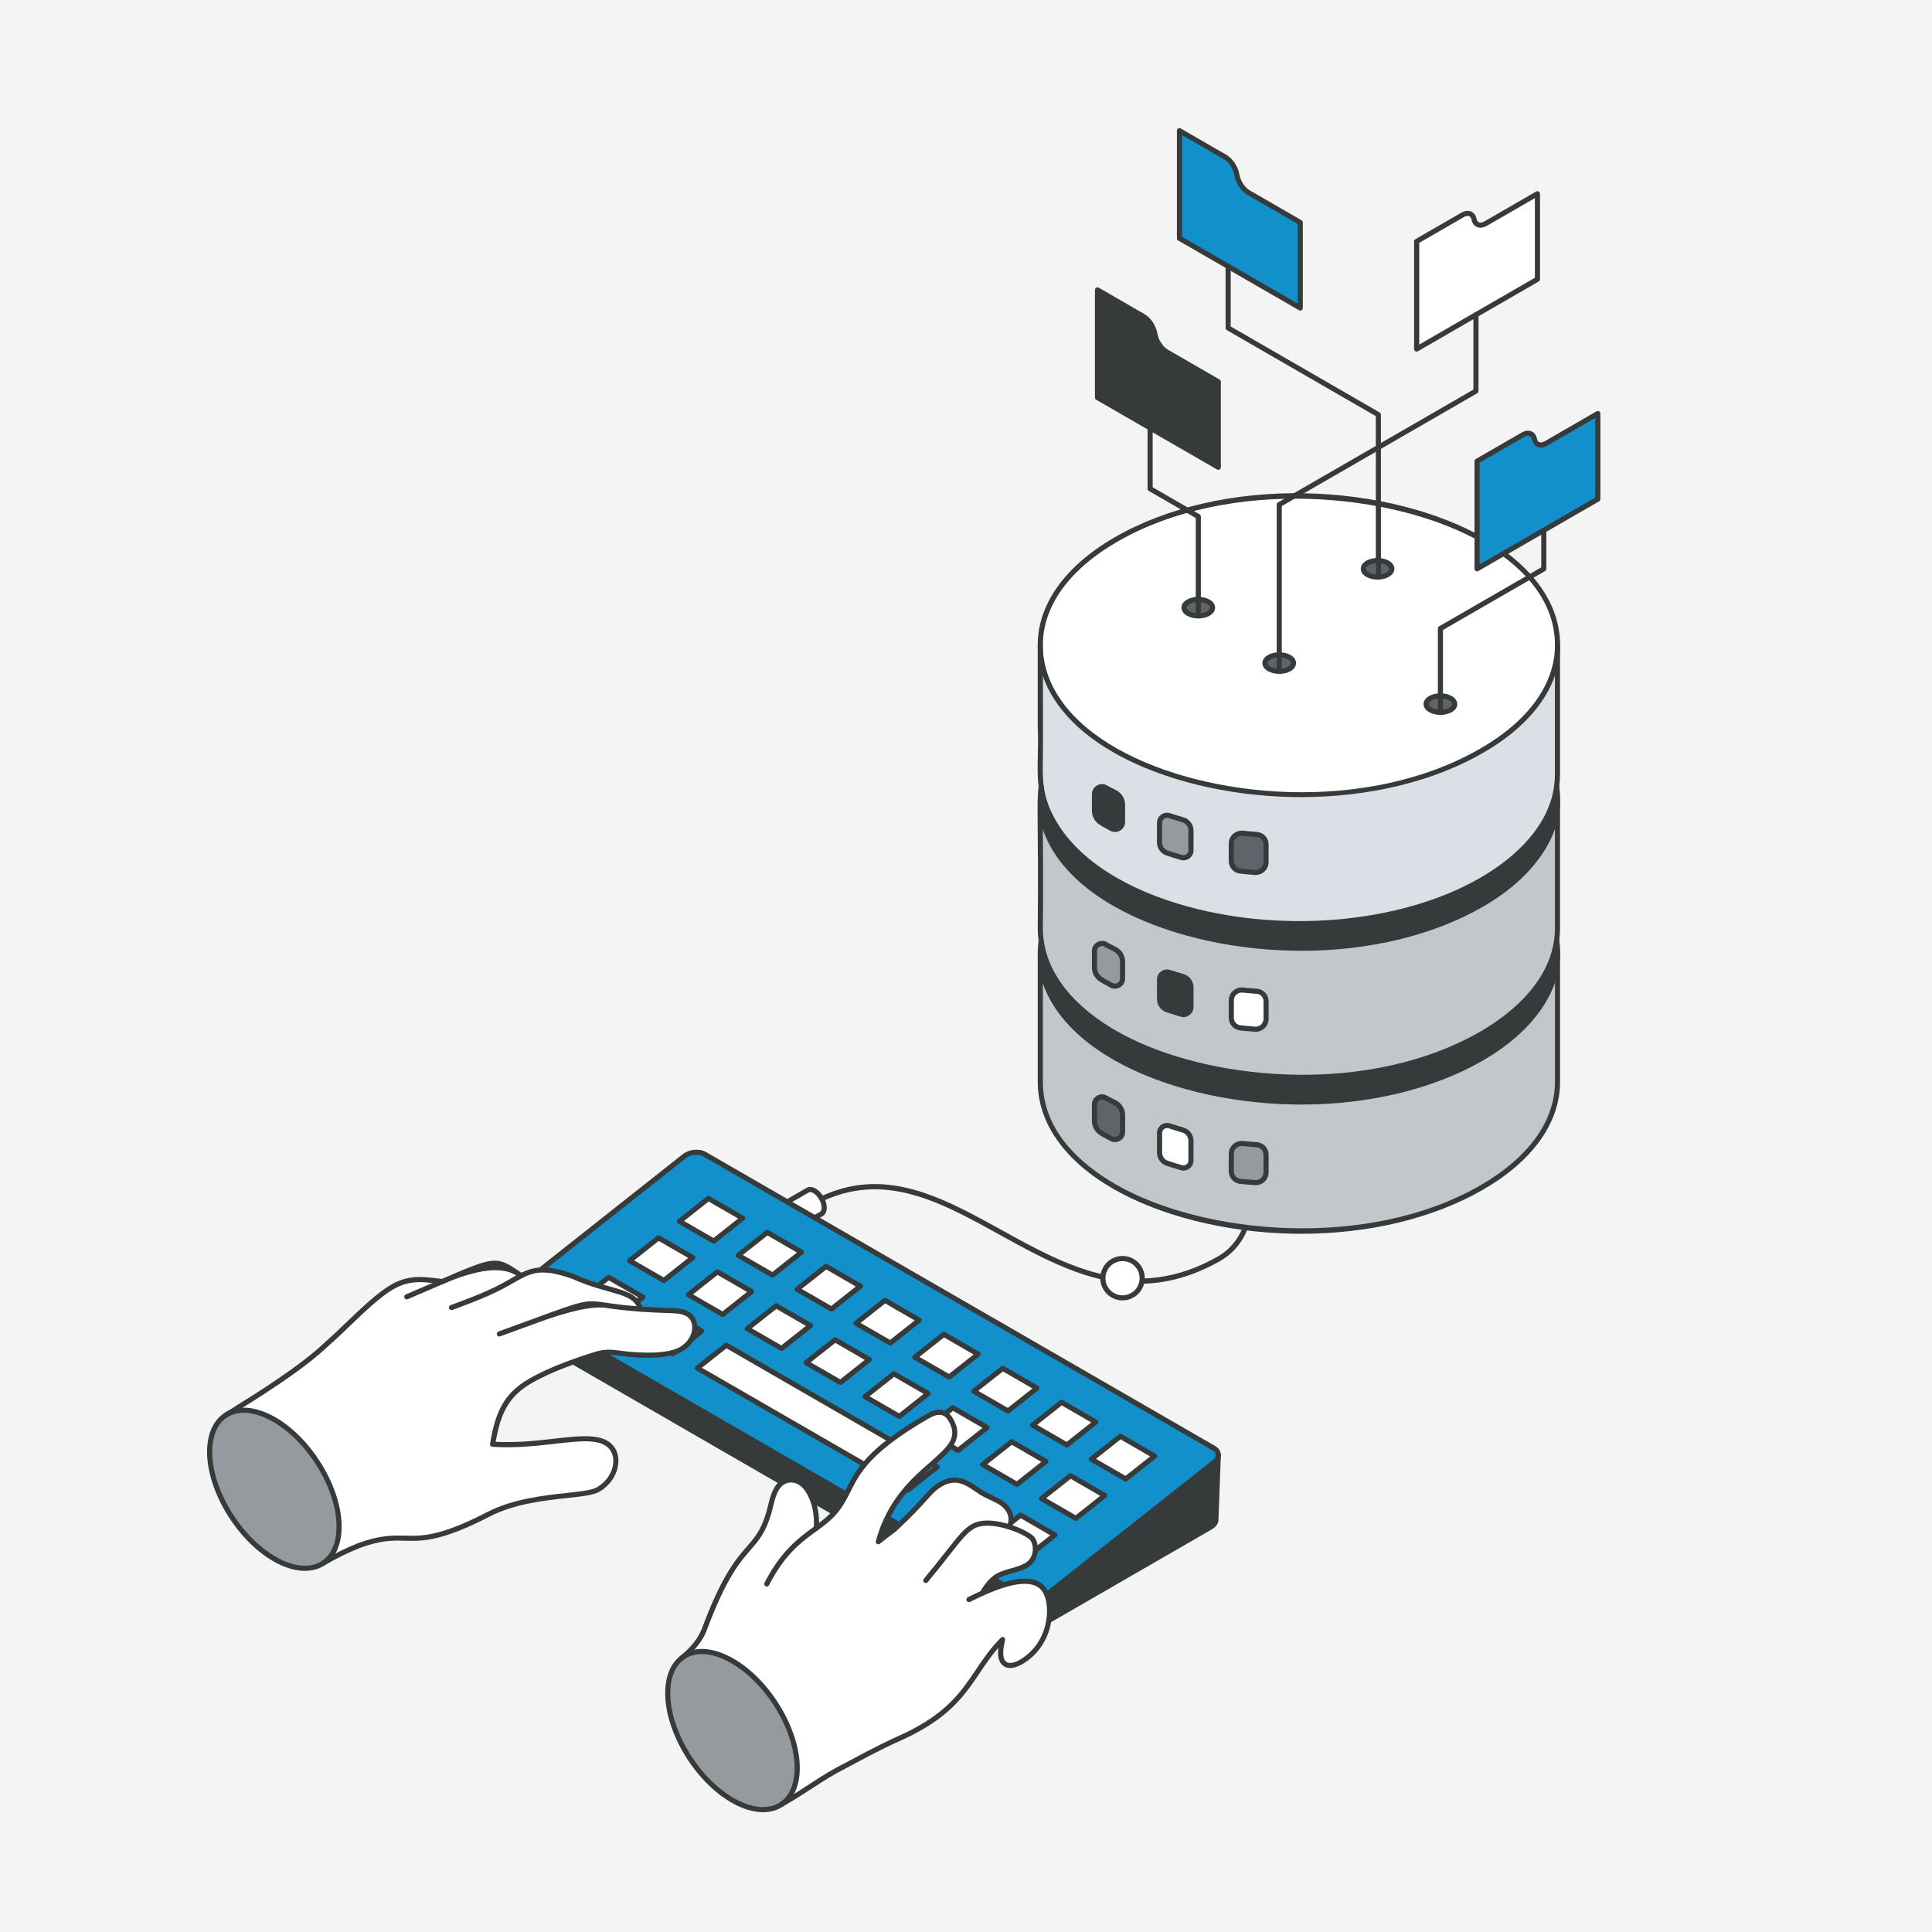 <?xml version="1.0" encoding="UTF-8" standalone="no"?>
<svg xmlns="http://www.w3.org/2000/svg" xmlns:xlink="http://www.w3.org/1999/xlink" xmlns:serif="http://www.serif.com/" width="100%" height="100%" viewBox="0 0 900 900" version="1.1" xml:space="preserve" style="fill-rule:evenodd;clip-rule:evenodd;stroke-linejoin:round;stroke-miterlimit:2;">
    <rect x="-30.881" y="-27.89" width="972.881" height="1064.9" style="fill:rgb(244,244,244);"></rect>
    <path d="M530.46,598.06C507.05,598.06 486.05,586.46 465.52,575.12C436.67,559.18 409.42,544.13 377.81,562.38C377.24,562.71 376.51,562.52 376.18,561.94C375.85,561.37 376.05,560.64 376.62,560.31C409.4,541.39 437.22,556.76 466.68,573.03C497.02,589.79 528.4,607.13 566.94,585.53C588.15,573.65 580.6,542.41 580.52,542.09C580.36,541.45 580.75,540.8 581.39,540.64C582.04,540.48 582.68,540.87 582.84,541.51C582.92,541.84 590.9,574.85 568.11,587.61C554.77,595.08 542.3,598.05 530.46,598.05L530.46,598.06Z" style="fill:rgb(55,58,58);fill-rule:nonzero;"></path>
    <g>
        <g>
            <path d="M383.95,562.59C383.95,564.03 383.45,565.04 382.62,565.52L351.56,583.45C352.38,582.98 352.89,581.96 352.89,580.52C352.89,579.08 352.4,577.53 351.6,576.12C350.78,574.68 349.63,573.41 348.36,572.68C347.11,571.96 345.98,571.89 345.16,572.36L376.23,554.42C377.05,553.95 378.18,554.02 379.43,554.74C380.7,555.48 381.84,556.74 382.67,558.18C383.47,559.58 383.96,561.15 383.95,562.58L383.95,562.59Z" style="fill:white;fill-rule:nonzero;"></path>
            <path d="M351.6,576.12C352.4,577.52 352.89,579.09 352.89,580.52C352.89,581.95 352.38,582.98 351.56,583.45C350.74,583.93 349.61,583.85 348.36,583.13C347.11,582.41 345.98,581.17 345.16,579.75C344.34,578.33 343.83,576.73 343.83,575.29C343.83,573.85 344.34,572.84 345.16,572.36C345.98,571.88 347.11,571.96 348.36,572.68C349.63,573.41 350.77,574.68 351.6,576.12Z" style="fill:white;fill-rule:nonzero;"></path>
        </g>
        <g>
            <path d="M350.39,584.95C349.56,584.95 348.67,584.69 347.77,584.17C346.38,583.37 345.09,582.02 344.13,580.36C343.17,578.7 342.65,576.9 342.65,575.3C342.65,573.49 343.35,572.05 344.57,571.34C345.81,570.62 347.36,570.74 348.96,571.65C350.36,572.46 351.67,573.84 352.64,575.54C353.57,577.18 354.09,578.95 354.09,580.53C354.09,582.34 353.39,583.78 352.17,584.49C351.63,584.8 351.03,584.96 350.39,584.96L350.39,584.95ZM345.76,573.4C345.3,573.67 345.03,574.36 345.03,575.29C345.03,576.46 345.45,577.87 346.2,579.16C346.94,580.44 347.95,581.52 348.96,582.1C349.78,582.57 350.51,582.69 350.97,582.42C351.43,582.15 351.7,581.46 351.7,580.53C351.7,579.36 351.3,578.01 350.57,576.72C349.82,575.4 348.8,574.31 347.78,573.72C346.96,573.25 346.23,573.13 345.77,573.4L345.76,573.4Z" style="fill:rgb(55,58,58);fill-rule:nonzero;"></path>
            <path d="M351.56,584.64C351.15,584.64 350.75,584.43 350.52,584.04C350.19,583.47 350.38,582.74 350.96,582.41L382.02,564.48C382.49,564.21 382.75,563.52 382.75,562.59C382.75,561.42 382.35,560.07 381.62,558.78C380.87,557.47 379.85,556.38 378.82,555.78C378.01,555.31 377.28,555.2 376.81,555.47L345.75,573.4C345.18,573.73 344.45,573.54 344.12,572.96C343.79,572.39 343.98,571.66 344.56,571.33L375.63,553.39C376.87,552.68 378.43,552.79 380.02,553.7C381.43,554.52 382.74,555.9 383.7,557.59C384.64,559.24 385.15,561.01 385.14,562.58C385.14,564.39 384.44,565.83 383.22,566.54L352.16,584.47C351.97,584.58 351.77,584.63 351.56,584.63L351.56,584.64Z" style="fill:rgb(55,58,58);fill-rule:nonzero;"></path>
        </g>
    </g>
    <g>
        <g>
            <path d="M565.5,674.67C566.89,675.47 567.57,676.66 567.52,677.9L567.52,678.05C567.42,679.12 566.8,680.23 565.62,681.16L487.06,743.24C484.47,745.29 480.2,745.7 477.55,744.16L240.32,607.2C238.96,606.42 238.28,605.28 238.28,604.09C238.28,602.9 238.92,601.72 240.2,600.72L318.76,538.64C321.35,536.59 325.6,536.17 328.27,537.71L565.5,674.68L565.5,674.67ZM524.4,688.95L537.88,678.29L521.91,669.07L508.42,679.73L524.4,688.95ZM501.17,707.31L514.64,696.66L498.67,687.44L485.2,698.09L501.18,707.31L501.17,707.31ZM496.97,673.11L510.45,662.45L494.5,653.24L481.02,663.9L496.97,673.11ZM477.92,725.67L491.39,715.02L475.41,705.8L461.94,716.44L477.91,725.66L477.92,725.67ZM473.74,691.47L487.21,680.82L471.26,671.61L457.79,682.26L473.74,691.47ZM469.56,657.29L483.05,646.63L467.1,637.42L453.61,648.08L469.56,657.29ZM450.49,709.83L463.96,699.18L448.01,689.97L434.54,700.62L450.49,709.83ZM446.33,675.64L459.8,664.99L443.85,655.78L430.38,666.43L446.33,675.64ZM442.15,641.47L455.63,630.81L439.66,621.59L426.17,632.25L442.15,641.47ZM423.09,694.01L436.56,683.36L338.34,626.66L324.87,637.3L423.1,694.01L423.09,694.01ZM418.92,659.82L432.39,649.17L416.42,639.95L402.95,650.6L418.93,659.82L418.92,659.82ZM414.72,625.63L428.2,614.97L412.25,605.76L398.77,616.42L414.72,625.63ZM391.49,643.98L404.96,633.33L389.01,624.12L375.54,634.77L391.49,643.98ZM387.31,609.8L400.8,599.14L384.82,589.92L371.34,600.58L387.31,609.8ZM364.08,628.16L377.55,617.51L361.58,608.29L348.11,618.94L364.08,628.16ZM359.88,593.97L373.37,583.31L357.42,574.1L343.93,584.76L359.88,593.97ZM336.66,612.32L350.13,601.67L334.18,592.46L320.71,603.11L336.66,612.32ZM332.47,578.14L345.95,567.48L330,558.27L316.52,568.93L332.47,578.14ZM313.41,630.69L326.88,620.05L310.93,610.84L297.46,621.48L313.41,630.69ZM309.24,596.5L322.71,585.85L306.76,576.64L293.29,587.29L309.24,596.5ZM286,614.86L299.47,604.22L283.52,595.01L270.05,605.65L286,614.86Z" style="fill:rgb(18,144,204);fill-rule:nonzero;"></path>
            <path d="M567.52,678.05L567.52,677.9L567.52,678.05Z" style="fill:white;fill-rule:nonzero;"></path>
            <path d="M567.52,678.05L566.41,708.13C566.37,709.28 565.52,710.48 563.88,711.43L487.69,755.42C484.62,757.2 479.96,757.38 477.32,755.85L240.08,618.88C238.87,618.19 238.28,617.25 238.28,616.28L238.28,604.08C238.28,605.27 238.96,606.41 240.32,607.19L477.55,744.15C480.2,745.68 484.47,745.27 487.06,743.23L565.62,681.15C566.8,680.23 567.43,679.11 567.52,678.04L567.52,678.05Z" style="fill:rgb(55,58,58);fill-rule:nonzero;"></path>
            <path d="M537.88,678.29L524.4,688.95L508.42,679.73L521.91,669.07L537.88,678.29Z" style="fill:white;fill-rule:nonzero;"></path>
            <path d="M514.64,696.66L501.17,707.31L485.19,698.08L498.67,687.44L514.64,696.66Z" style="fill:white;fill-rule:nonzero;"></path>
            <path d="M510.45,662.46L496.97,673.11L481.02,663.9L494.5,653.25L510.45,662.46Z" style="fill:white;fill-rule:nonzero;"></path>
            <path d="M491.4,715.03L477.92,725.67L461.95,716.45L475.42,705.81L491.4,715.03Z" style="fill:white;fill-rule:nonzero;"></path>
            <path d="M487.21,680.82L473.74,691.47L457.79,682.26L471.25,671.61L487.21,680.82Z" style="fill:white;fill-rule:nonzero;"></path>
            <path d="M483.05,646.63L469.56,657.29L453.61,648.08L467.1,637.42L483.05,646.63Z" style="fill:white;fill-rule:nonzero;"></path>
            <path d="M463.96,699.19L450.49,709.83L434.54,700.62L448.01,689.98L463.96,699.19Z" style="fill:white;fill-rule:nonzero;"></path>
            <path d="M459.8,665L446.33,675.64L430.38,666.43L443.85,655.79L459.8,665Z" style="fill:white;fill-rule:nonzero;"></path>
            <path d="M455.64,630.81L442.15,641.47L426.17,632.24L439.67,621.59L455.64,630.81Z" style="fill:white;fill-rule:nonzero;"></path>
            <path d="M436.55,683.36L423.09,694.01L324.86,637.3L338.33,626.66L436.55,683.36Z" style="fill:white;fill-rule:nonzero;"></path>
            <path d="M432.39,649.17L418.92,659.82L402.95,650.6L416.42,639.95L432.39,649.17Z" style="fill:white;fill-rule:nonzero;"></path>
            <path d="M428.21,614.97L414.72,625.63L398.77,616.42L412.25,605.76L428.21,614.97Z" style="fill:white;fill-rule:nonzero;"></path>
            <path d="M404.96,633.34L391.49,643.98L375.54,634.77L389.01,624.13L404.96,633.34Z" style="fill:white;fill-rule:nonzero;"></path>
            <path d="M400.8,599.15L387.31,609.8L371.34,600.58L384.82,589.92L400.8,599.15Z" style="fill:white;fill-rule:nonzero;"></path>
            <path d="M377.55,617.51L364.08,628.16L348.11,618.93L361.58,608.29L377.55,617.51Z" style="fill:white;fill-rule:nonzero;"></path>
            <path d="M373.37,583.31L359.88,593.97L343.93,584.76L357.42,574.1L373.37,583.31Z" style="fill:white;fill-rule:nonzero;"></path>
            <path d="M350.12,601.68L336.66,612.32L320.7,603.11L334.17,592.47L350.12,601.68Z" style="fill:white;fill-rule:nonzero;"></path>
            <path d="M345.96,567.48L332.47,578.14L316.52,568.93L330,558.27L345.96,567.48Z" style="fill:white;fill-rule:nonzero;"></path>
            <path d="M326.87,620.05L313.41,630.69L297.46,621.48L310.93,610.84L326.87,620.05Z" style="fill:white;fill-rule:nonzero;"></path>
            <path d="M322.72,585.85L309.24,596.5L293.29,587.29L306.76,576.64L322.72,585.85Z" style="fill:white;fill-rule:nonzero;"></path>
            <path d="M299.47,604.22L286,614.86L270.04,605.65L283.52,595.01L299.47,604.22Z" style="fill:white;fill-rule:nonzero;"></path>
        </g>
        <g>
            <path d="M481.39,746.28C479.79,746.28 478.23,745.92 476.95,745.18L239.72,608.22C238.05,607.25 237.09,605.74 237.09,604.07C237.09,602.49 237.93,600.96 239.46,599.76L318.02,537.68C321,535.32 325.77,534.87 328.87,536.65L566.1,673.62C567.8,674.6 568.76,676.16 568.72,677.91C568.72,678 568.72,678.07 568.71,678.16C568.57,679.62 567.73,681.01 566.36,682.09L487.8,744.16C486.05,745.55 483.68,746.28 481.39,746.28ZM324.46,537.97C322.69,537.97 320.82,538.52 319.5,539.57L240.94,601.65C240,602.39 239.48,603.26 239.48,604.09C239.48,604.92 239.99,605.63 240.92,606.17L478.15,743.13C480.38,744.42 484.12,744.04 486.32,742.3L564.89,680.22C565.75,679.55 566.26,678.74 566.34,677.93C566.36,677 565.86,676.25 564.91,675.7L327.68,538.73C326.79,538.21 325.65,537.97 324.47,537.97L324.46,537.97Z" style="fill:rgb(55,58,58);fill-rule:nonzero;"></path>
            <path d="M477.92,726.87C477.71,726.87 477.51,726.82 477.32,726.71L461.35,717.49C461.01,717.29 460.78,716.94 460.76,716.54C460.73,716.14 460.9,715.76 461.21,715.52L474.68,704.88C475.06,704.58 475.59,704.54 476.02,704.78L492,714C492.34,714.2 492.57,714.55 492.6,714.95C492.63,715.35 492.46,715.73 492.15,715.97L478.68,726.62C478.46,726.79 478.2,726.88 477.94,726.88L477.92,726.87ZM464.07,716.3L477.81,724.24L489.26,715.19L475.51,707.26L464.06,716.31L464.07,716.3Z" style="fill:rgb(55,58,58);fill-rule:nonzero;"></path>
            <path d="M501.17,708.5C500.96,708.5 500.76,708.45 500.57,708.34L484.59,699.12C484.25,698.92 484.02,698.57 484,698.17C483.97,697.78 484.14,697.39 484.45,697.15L497.92,686.5C498.3,686.2 498.83,686.16 499.26,686.4L515.23,695.62C515.57,695.82 515.8,696.17 515.82,696.57C515.85,696.96 515.68,697.35 515.37,697.59L501.9,708.24C501.68,708.41 501.42,708.5 501.16,708.5L501.17,708.5ZM487.32,697.93L501.07,705.87L512.52,696.82L498.78,688.88L487.33,697.93L487.32,697.93Z" style="fill:rgb(55,58,58);fill-rule:nonzero;"></path>
            <path d="M524.4,690.15C524.19,690.15 523.99,690.1 523.8,689.99L507.82,680.77C507.48,680.57 507.25,680.22 507.23,679.82C507.2,679.43 507.37,679.04 507.68,678.8L521.17,668.14C521.55,667.84 522.08,667.8 522.51,668.04L538.48,677.26C538.82,677.46 539.05,677.81 539.07,678.21C539.1,678.6 538.93,678.99 538.62,679.23L525.14,689.89C524.92,690.06 524.66,690.15 524.4,690.15ZM510.55,679.58L524.3,687.52L535.77,678.46L522.03,670.52L510.56,679.58L510.55,679.58Z" style="fill:rgb(55,58,58);fill-rule:nonzero;"></path>
            <path d="M450.49,711.03C450.28,711.03 450.08,710.98 449.89,710.87L433.94,701.66C433.6,701.46 433.37,701.11 433.35,700.71C433.32,700.32 433.49,699.93 433.8,699.69L447.27,689.04C447.65,688.74 448.18,688.7 448.61,688.94L464.56,698.15C464.9,698.35 465.13,698.7 465.15,699.1C465.18,699.49 465.01,699.88 464.7,700.12L451.23,710.77C451.01,710.94 450.75,711.03 450.49,711.03ZM436.66,700.47L450.39,708.39L461.84,699.34L448.11,691.42L436.66,700.47Z" style="fill:rgb(55,58,58);fill-rule:nonzero;"></path>
            <path d="M473.74,692.66C473.53,692.66 473.33,692.61 473.14,692.5L457.19,683.29C456.85,683.09 456.62,682.74 456.6,682.34C456.57,681.94 456.74,681.56 457.05,681.32L470.52,670.67C470.9,670.37 471.43,670.33 471.86,670.57L487.81,679.78C488.15,679.98 488.38,680.33 488.4,680.73C488.43,681.12 488.26,681.51 487.95,681.75L474.48,692.4C474.26,692.57 474,692.66 473.74,692.66ZM459.91,682.1L473.64,690.03L485.09,680.98L471.36,673.05L459.91,682.1Z" style="fill:rgb(55,58,58);fill-rule:nonzero;"></path>
            <path d="M496.97,674.31C496.76,674.31 496.56,674.26 496.37,674.15L480.42,664.94C480.08,664.74 479.85,664.39 479.83,663.99C479.8,663.6 479.97,663.21 480.28,662.97L493.76,652.31C494.14,652.01 494.67,651.97 495.1,652.21L511.05,661.42C511.39,661.62 511.62,661.97 511.64,662.37C511.67,662.76 511.5,663.15 511.19,663.39L497.71,674.05C497.49,674.22 497.23,674.31 496.97,674.31ZM483.14,663.75L496.87,671.68L508.34,662.62L494.61,654.7L483.14,663.76L483.14,663.75Z" style="fill:rgb(55,58,58);fill-rule:nonzero;"></path>
            <path d="M423.09,695.2C422.88,695.2 422.68,695.15 422.49,695.04L324.26,638.33C323.92,638.13 323.69,637.78 323.67,637.38C323.65,636.98 323.81,636.6 324.12,636.36L337.59,625.72C337.97,625.42 338.5,625.38 338.93,625.62L437.15,682.32C437.49,682.52 437.72,682.87 437.74,683.27C437.77,683.67 437.6,684.05 437.29,684.29L423.82,694.94C423.6,695.11 423.34,695.2 423.08,695.2L423.09,695.2ZM326.98,637.15L422.98,692.57L434.43,683.52L338.44,628.1L326.99,637.15L326.98,637.15Z" style="fill:rgb(55,58,58);fill-rule:nonzero;"></path>
            <path d="M446.33,676.84C446.12,676.84 445.92,676.79 445.73,676.68L429.78,667.47C429.44,667.27 429.21,666.92 429.19,666.52C429.16,666.13 429.33,665.74 429.64,665.5L443.11,654.85C443.49,654.55 444.02,654.51 444.45,654.75L460.4,663.96C460.74,664.16 460.97,664.51 460.99,664.91C461.02,665.3 460.85,665.69 460.54,665.93L447.07,676.58C446.85,676.75 446.59,676.84 446.33,676.84ZM432.5,666.28L446.23,674.2L457.68,665.15L443.95,657.23L432.5,666.28Z" style="fill:rgb(55,58,58);fill-rule:nonzero;"></path>
            <path d="M469.56,658.48C469.35,658.48 469.15,658.43 468.96,658.32L453.01,649.11C452.67,648.91 452.44,648.56 452.42,648.16C452.4,647.76 452.56,647.38 452.87,647.14L466.36,636.48C466.74,636.18 467.27,636.14 467.7,636.38L483.65,645.59C483.99,645.79 484.22,646.14 484.24,646.54C484.27,646.94 484.1,647.32 483.79,647.56L470.3,658.22C470.08,658.39 469.82,658.48 469.56,658.48ZM455.73,647.93L469.46,655.85L480.93,646.79L467.2,638.86L455.73,647.92L455.73,647.93Z" style="fill:rgb(55,58,58);fill-rule:nonzero;"></path>
            <path d="M418.92,661.01C418.71,661.01 418.51,660.96 418.32,660.85L402.34,651.63C402,651.43 401.77,651.08 401.75,650.68C401.72,650.29 401.89,649.9 402.2,649.66L415.67,639.01C416.05,638.71 416.58,638.67 417.01,638.91L432.98,648.13C433.32,648.33 433.55,648.68 433.57,649.08C433.6,649.47 433.43,649.86 433.12,650.1L419.65,660.75C419.43,660.92 419.17,661.01 418.91,661.01L418.92,661.01ZM405.07,650.44L418.82,658.38L430.27,649.33L416.53,641.39L405.08,650.44L405.07,650.44Z" style="fill:rgb(55,58,58);fill-rule:nonzero;"></path>
            <path d="M442.15,642.66C441.94,642.66 441.74,642.61 441.55,642.5L425.57,633.28C425.23,633.08 425,632.73 424.98,632.33C424.95,631.93 425.12,631.55 425.43,631.31L438.92,620.65C439.3,620.35 439.83,620.31 440.26,620.55L456.23,629.77C456.57,629.97 456.8,630.32 456.82,630.72C456.85,631.11 456.68,631.5 456.37,631.74L442.89,642.4C442.67,642.57 442.41,642.66 442.15,642.66ZM428.3,632.09L442.05,640.03L453.52,630.97L439.78,623.03L428.31,632.09L428.3,632.09Z" style="fill:rgb(55,58,58);fill-rule:nonzero;"></path>
            <path d="M391.49,645.18C391.28,645.18 391.08,645.13 390.89,645.02L374.94,635.81C374.6,635.61 374.37,635.26 374.35,634.86C374.32,634.47 374.49,634.08 374.8,633.84L388.27,623.19C388.65,622.89 389.18,622.85 389.61,623.09L405.56,632.3C405.9,632.5 406.13,632.85 406.15,633.25C406.18,633.64 406.01,634.03 405.7,634.27L392.23,644.92C392.01,645.09 391.75,645.18 391.49,645.18ZM377.66,634.62L391.39,642.55L402.84,633.5L389.12,625.57L377.67,634.62L377.66,634.62Z" style="fill:rgb(55,58,58);fill-rule:nonzero;"></path>
            <path d="M414.72,626.82C414.51,626.82 414.31,626.77 414.12,626.66L398.17,617.45C397.83,617.25 397.6,616.9 397.58,616.5C397.55,616.11 397.72,615.72 398.03,615.48L411.51,604.82C411.89,604.52 412.42,604.48 412.85,604.72L428.8,613.93C429.14,614.13 429.37,614.48 429.39,614.88C429.42,615.27 429.25,615.66 428.94,615.9L415.46,626.56C415.24,626.73 414.98,626.82 414.72,626.82ZM400.89,616.26L414.62,624.18L426.09,615.12L412.36,607.2L400.89,616.26Z" style="fill:rgb(55,58,58);fill-rule:nonzero;"></path>
            <path d="M364.08,629.35C363.87,629.35 363.67,629.3 363.48,629.19L347.51,619.97C347.17,619.77 346.94,619.42 346.92,619.02C346.89,618.63 347.06,618.24 347.37,618L360.84,607.35C361.22,607.05 361.75,607.01 362.18,607.25L378.15,616.47C378.49,616.67 378.72,617.02 378.74,617.42C378.77,617.81 378.6,618.2 378.29,618.44L364.82,629.09C364.6,629.26 364.34,629.35 364.08,629.35ZM350.23,618.78L363.97,626.72L375.42,617.67L361.68,609.73L350.23,618.78Z" style="fill:rgb(55,58,58);fill-rule:nonzero;"></path>
            <path d="M387.31,611C387.1,611 386.9,610.95 386.71,610.84L370.74,601.62C370.4,601.42 370.17,601.07 370.15,600.67C370.12,600.28 370.29,599.89 370.6,599.65L384.08,588.99C384.46,588.69 384.99,588.65 385.42,588.89L401.4,598.11C401.74,598.31 401.97,598.66 401.99,599.06C402.02,599.45 401.85,599.84 401.54,600.08L388.05,610.74C387.83,610.91 387.57,611 387.31,611ZM373.46,600.43L387.2,608.37L398.67,599.31L384.92,591.37L373.45,600.43L373.46,600.43Z" style="fill:rgb(55,58,58);fill-rule:nonzero;"></path>
            <path d="M313.41,631.88C313.2,631.88 313,631.83 312.81,631.72L296.86,622.51C296.52,622.31 296.29,621.96 296.27,621.56C296.24,621.16 296.41,620.78 296.72,620.54L310.19,609.9C310.57,609.6 311.1,609.56 311.53,609.8L327.48,619.01C327.82,619.21 328.05,619.56 328.07,619.96C328.1,620.36 327.93,620.74 327.62,620.98L314.15,631.62C313.93,631.79 313.67,631.88 313.41,631.88ZM299.58,621.32L313.31,629.24L324.76,620.19L311.04,612.27L299.59,621.32L299.58,621.32Z" style="fill:rgb(55,58,58);fill-rule:nonzero;"></path>
            <path d="M336.66,613.51C336.45,613.51 336.25,613.46 336.06,613.35L320.11,604.14C319.77,603.94 319.54,603.59 319.52,603.19C319.49,602.79 319.66,602.41 319.97,602.17L333.44,591.52C333.83,591.22 334.35,591.18 334.78,591.42L350.73,600.63C351.07,600.83 351.3,601.18 351.32,601.58C351.35,601.98 351.18,602.36 350.87,602.6L337.4,613.25C337.18,613.42 336.92,613.51 336.66,613.51ZM322.82,602.96L336.55,610.89L348,601.84L334.27,593.91L322.82,602.96Z" style="fill:rgb(55,58,58);fill-rule:nonzero;"></path>
            <path d="M359.88,595.16C359.67,595.16 359.47,595.11 359.28,595L343.33,585.79C342.99,585.59 342.76,585.24 342.74,584.84C342.71,584.44 342.88,584.06 343.19,583.82L356.68,573.16C357.06,572.86 357.59,572.82 358.02,573.06L373.97,582.27C374.31,582.47 374.54,582.82 374.56,583.22C374.58,583.62 374.42,584 374.11,584.24L360.62,594.9C360.4,595.07 360.14,595.16 359.88,595.16ZM346.05,584.6L359.78,592.53L371.25,583.47L357.52,575.54L346.05,584.6Z" style="fill:rgb(55,58,58);fill-rule:nonzero;"></path>
            <path d="M286,616.06C285.79,616.06 285.59,616.01 285.4,615.9L269.45,606.69C269.11,606.49 268.88,606.14 268.86,605.74C268.83,605.34 269,604.96 269.31,604.72L282.78,594.08C283.16,593.78 283.69,593.74 284.12,593.98L300.07,603.19C300.41,603.39 300.64,603.74 300.66,604.14C300.69,604.54 300.52,604.92 300.21,605.16L286.74,615.8C286.52,615.97 286.26,616.06 286,616.06ZM272.17,605.5L285.9,613.43L297.35,604.38L283.62,596.46L272.17,605.51L272.17,605.5Z" style="fill:rgb(55,58,58);fill-rule:nonzero;"></path>
            <path d="M309.24,597.69C309.03,597.69 308.83,597.64 308.64,597.53L292.69,588.32C292.35,588.12 292.12,587.77 292.1,587.37C292.07,586.98 292.24,586.59 292.55,586.35L306.02,575.7C306.4,575.4 306.93,575.36 307.36,575.6L323.31,584.81C323.65,585.01 323.88,585.36 323.9,585.76C323.93,586.15 323.76,586.54 323.45,586.78L309.98,597.43C309.76,597.6 309.5,597.69 309.24,597.69ZM295.41,587.13L309.14,595.05L320.59,586L306.86,578.08L295.41,587.13Z" style="fill:rgb(55,58,58);fill-rule:nonzero;"></path>
            <path d="M332.47,579.34C332.26,579.34 332.06,579.29 331.87,579.18L315.92,569.97C315.58,569.77 315.35,569.42 315.33,569.02C315.3,568.63 315.47,568.24 315.78,568L329.26,557.34C329.64,557.04 330.17,557 330.6,557.24L346.55,566.45C346.89,566.65 347.12,567 347.14,567.4C347.17,567.79 347,568.18 346.69,568.42L333.21,579.08C332.99,579.25 332.73,579.34 332.47,579.34ZM318.64,568.78L332.37,576.71L343.84,567.65L330.11,559.72L318.64,568.78Z" style="fill:rgb(55,58,58);fill-rule:nonzero;"></path>
            <path d="M481.84,758.08C479.94,758.08 478.12,757.68 476.73,756.88L239.49,619.91C237.95,619.03 237.09,617.73 237.09,616.27L237.09,604.07C237.09,603.41 237.63,602.88 238.28,602.88C238.93,602.88 239.47,603.42 239.47,604.07L239.47,616.27C239.47,617.03 240.22,617.58 240.67,617.83L477.91,754.8C480.2,756.12 484.4,755.92 487.09,754.37L563.28,710.38C564.46,709.7 565.18,708.84 565.21,708.08L566.32,677.85C566.34,677.19 566.9,676.66 567.56,676.7C568.22,676.72 568.73,677.28 568.71,677.94L567.6,708.17C567.54,709.81 566.43,711.33 564.47,712.46L488.28,756.45C486.41,757.53 484.07,758.08 481.83,758.08L481.84,758.08Z" style="fill:rgb(55,58,58);fill-rule:nonzero;"></path>
        </g>
    </g>
    <g>
        <g>
            <path d="M725.56,373.96C724.72,393.54 709.49,410.25 690.26,421.33C615.03,464.76 485.77,434.15 484.61,372.99L484.59,372.99C484.65,370.32 484.78,368.2 485.03,366.31C485.6,370.65 486.81,374.99 489.28,379.96C514.6,431.06 625.91,447.08 690.26,409.9C707.23,400.13 722.56,385.26 725.17,366.38C725.54,368.94 725.67,371.48 725.56,373.95L725.56,373.96Z" style="fill:rgb(55,58,58);fill-rule:nonzero;"></path>
            <path d="M725.56,445.6C724.72,465.16 709.5,481.86 690.26,492.95C615,536.44 485.77,505.72 484.61,444.64C484.63,444.39 484.51,441.9 485.01,438.25C492.95,496.07 617.24,523.7 690.25,481.55C707.22,471.77 722.56,456.9 725.16,438.03C725.53,440.59 725.66,443.13 725.55,445.6L725.56,445.6Z" style="fill:rgb(55,58,58);fill-rule:nonzero;"></path>
            <path d="M725.56,445.6L725.56,504.01C725.56,521.8 713.81,539.61 690.26,553.19C614.72,596.8 484.61,565.76 484.61,504.01L484.61,444.64C485.76,505.72 615,536.44 690.26,492.95C709.49,481.86 724.72,465.16 725.56,445.6ZM589.78,546.1L589.78,537.91C589.78,535.51 587.96,533.51 585.57,533.27C583.91,533.1 580.7,532.91 579.05,532.7C576.15,532.33 573.58,534.57 573.58,537.49L573.58,545.64C573.58,547.99 575.32,549.97 577.64,550.28C579.39,550.51 582.69,550.73 584.45,550.91C587.3,551.22 589.78,548.97 589.78,546.1ZM554.79,540.59L554.79,531.41C554.79,529.08 553.24,527.04 551,526.39C548.91,525.79 546.83,525.16 544.78,524.48C542.51,523.73 540.16,525.4 540.16,527.8L540.16,536.94C540.16,539.19 541.59,541.18 543.71,541.89C545.88,542.62 548.09,543.32 550.32,543.96C552.56,544.61 554.79,542.92 554.79,540.59ZM522.92,527.34L522.92,519.47C522.92,517.13 521.66,514.97 519.62,513.81C517.93,512.85 516.97,512.59 515.29,511.53C512.92,510.03 509.84,511.71 509.84,514.51L509.84,522.2C509.84,524.35 510.88,526.37 512.66,527.58C514.46,528.81 515.64,529.25 517.58,530.39C519.94,531.78 522.92,530.08 522.92,527.34Z" style="fill:rgb(194,199,204);fill-rule:nonzero;"></path>
            <path d="M725.56,373.96L725.56,432.37C725.56,434.3 725.42,436.19 725.17,438.03C722.57,456.9 707.23,471.77 690.26,481.55C617.25,523.7 492.96,496.08 485.02,438.25C484.75,436.32 484.61,434.36 484.61,432.36C484.98,397.47 484.39,382.05 484.59,372.99L484.61,372.99C485.76,434.15 615.03,464.76 690.26,421.33C709.49,410.24 724.72,393.53 725.56,373.96ZM589.78,474.61L589.78,466.42C589.78,464.02 587.96,462.02 585.57,461.77C583.91,461.6 580.7,461.41 579.05,461.2C576.15,460.83 573.58,463.07 573.58,465.99L573.58,474.14C573.58,476.48 575.32,478.46 577.64,478.78C579.39,479.01 582.69,479.23 584.45,479.41C587.3,479.71 589.78,477.46 589.78,474.6L589.78,474.61ZM554.79,469.11L554.79,459.92C554.79,457.59 553.24,455.55 551,454.91C548.91,454.31 546.83,453.67 544.78,453C542.51,452.25 540.16,453.92 540.16,456.31L540.16,465.45C540.16,467.7 541.59,469.69 543.71,470.4C545.88,471.13 548.09,471.82 550.32,472.47C552.56,473.12 554.79,471.43 554.79,469.1L554.79,469.11ZM522.92,455.85L522.92,447.98C522.92,445.64 521.66,443.48 519.62,442.32C517.93,441.36 516.97,441.1 515.29,440.03C512.92,438.54 509.84,440.22 509.84,443.02L509.84,450.71C509.84,452.85 510.88,454.87 512.66,456.08C514.46,457.31 515.64,457.75 517.58,458.9C519.94,460.29 522.92,458.59 522.92,455.85Z" style="fill:rgb(194,199,204);fill-rule:nonzero;"></path>
            <path d="M725.56,300.53L725.56,360.71C725.56,362.64 725.42,364.53 725.17,366.38C722.57,385.26 707.23,400.13 690.26,409.9C625.9,447.08 514.6,431.06 489.28,379.96C486.82,374.99 485.61,370.65 485.03,366.31C483.95,358.19 485.13,350.09 484.61,338.02L484.61,301.34C485.65,362.62 614.94,393.21 690.26,349.69C713.81,336.11 725.56,318.29 725.56,300.53ZM589.78,401.58L589.78,393.4C589.78,390.99 587.96,388.99 585.57,388.75C583.91,388.58 580.7,388.39 579.05,388.18C576.15,387.81 573.58,390.04 573.58,392.97L573.58,401.12C573.58,403.47 575.32,405.45 577.64,405.76C579.39,405.99 582.69,406.21 584.45,406.4C587.3,406.7 589.78,404.45 589.78,401.58ZM554.79,396.07L554.79,386.89C554.79,384.56 553.24,382.52 551,381.88C548.91,381.27 546.83,380.64 544.78,379.96C542.51,379.21 540.16,380.88 540.16,383.28L540.16,392.42C540.16,394.66 541.59,396.65 543.71,397.37C545.88,398.1 548.09,398.8 550.32,399.45C552.56,400.1 554.79,398.41 554.79,396.07ZM522.92,382.81L522.92,374.95C522.92,372.6 521.66,370.44 519.62,369.28C517.93,368.32 516.97,368.06 515.29,367C512.92,365.5 509.84,367.18 509.84,369.98L509.84,377.67C509.84,379.81 510.88,381.83 512.66,383.04C514.46,384.27 515.64,384.71 517.58,385.86C519.94,387.25 522.92,385.55 522.92,382.81Z" style="fill:rgb(218,224,229);fill-rule:nonzero;"></path>
            <path d="M725.56,300.53C725.56,318.29 713.81,336.11 690.26,349.69C614.94,393.22 485.13,362.63 484.61,301.34L484.61,300.53C484.6,282.71 496.35,264.9 519.89,251.32C595.44,207.73 725.56,238.74 725.56,300.53Z" style="fill:white;fill-rule:nonzero;"></path>
            <path d="M589.78,537.91L589.78,546.1C589.78,548.97 587.3,551.22 584.45,550.91C582.69,550.73 579.39,550.51 577.64,550.28C575.31,549.97 573.58,547.99 573.58,545.64L573.58,537.49C573.58,534.57 576.15,532.33 579.05,532.7C580.7,532.92 583.91,533.11 585.57,533.27C587.96,533.51 589.78,535.52 589.78,537.91Z" style="fill:rgb(150,154,158);fill-rule:nonzero;"></path>
            <path d="M589.78,466.43L589.78,474.62C589.78,477.48 587.3,479.73 584.45,479.43C582.69,479.25 579.39,479.03 577.64,478.8C575.31,478.48 573.58,476.5 573.58,474.16L573.58,466.01C573.58,463.09 576.15,460.85 579.05,461.22C580.7,461.43 583.91,461.62 585.57,461.79C587.96,462.04 589.78,464.04 589.78,466.44L589.78,466.43Z" style="fill:white;fill-rule:nonzero;"></path>
            <path d="M589.78,393.4L589.78,401.58C589.78,404.45 587.3,406.7 584.45,406.4C582.69,406.21 579.39,405.99 577.64,405.76C575.31,405.45 573.58,403.47 573.58,401.12L573.58,392.97C573.58,390.05 576.15,387.82 579.05,388.18C580.7,388.39 583.91,388.58 585.57,388.75C587.96,388.99 589.78,391 589.78,393.4Z" style="fill:rgb(95,100,107);fill-rule:nonzero;"></path>
            <path d="M554.79,531.41L554.79,540.59C554.79,542.92 552.56,544.61 550.32,543.96C548.09,543.31 545.88,542.62 543.71,541.89C541.59,541.17 540.16,539.18 540.16,536.94L540.16,527.8C540.16,525.4 542.51,523.73 544.78,524.48C546.83,525.16 548.91,525.79 551,526.39C553.24,527.04 554.79,529.07 554.79,531.41Z" style="fill:white;fill-rule:nonzero;"></path>
            <path d="M554.79,459.92L554.79,469.11C554.79,471.44 552.56,473.12 550.32,472.48C548.09,471.83 545.88,471.14 543.71,470.41C541.59,469.69 540.16,467.7 540.16,465.46L540.16,456.32C540.16,453.93 542.51,452.26 544.78,453.01C546.83,453.68 548.91,454.32 551,454.92C553.24,455.56 554.79,457.6 554.79,459.93L554.79,459.92Z" style="fill:rgb(55,58,58);fill-rule:nonzero;"></path>
            <path d="M554.79,386.89L554.79,396.07C554.79,398.4 552.56,400.09 550.32,399.45C548.09,398.8 545.88,398.1 543.71,397.37C541.59,396.65 540.16,394.66 540.16,392.42L540.16,383.28C540.16,380.88 542.51,379.21 544.78,379.96C546.83,380.64 548.91,381.27 551,381.88C553.24,382.52 554.79,384.56 554.79,386.89Z" style="fill:rgb(150,154,158);fill-rule:nonzero;"></path>
            <path d="M522.92,519.45L522.92,527.32C522.92,530.06 519.94,531.76 517.58,530.37C515.64,529.23 514.46,528.79 512.66,527.56C510.88,526.35 509.84,524.33 509.84,522.18L509.84,514.49C509.84,511.69 512.92,510.01 515.29,511.51C516.97,512.57 517.93,512.82 519.62,513.79C521.66,514.95 522.92,517.11 522.92,519.45Z" style="fill:rgb(95,100,107);fill-rule:nonzero;"></path>
            <path d="M522.92,447.97L522.92,455.84C522.92,458.58 519.94,460.28 517.58,458.89C515.64,457.74 514.46,457.31 512.66,456.07C510.88,454.86 509.84,452.84 509.84,450.7L509.84,443.01C509.84,440.21 512.92,438.53 515.29,440.02C516.97,441.09 517.93,441.34 519.62,442.31C521.66,443.47 522.92,445.63 522.92,447.97Z" style="fill:rgb(150,154,158);fill-rule:nonzero;"></path>
            <path d="M522.92,374.95L522.92,382.81C522.92,385.55 519.94,387.25 517.58,385.86C515.64,384.71 514.46,384.28 512.66,383.04C510.88,381.83 509.84,379.81 509.84,377.67L509.84,369.98C509.84,367.18 512.92,365.5 515.29,367C516.97,368.06 517.93,368.31 519.62,369.28C521.66,370.44 522.92,372.6 522.92,374.95Z" style="fill:rgb(55,58,58);fill-rule:nonzero;"></path>
        </g>
        <g>
            <path d="M606.27,514.54C605.02,514.54 603.78,514.53 602.53,514.51C571.73,513.96 541.43,506.5 519.39,494.06C496.55,481.17 483.78,463.62 483.42,444.67C483.41,444.01 483.93,443.47 484.59,443.45C485.25,443.48 485.79,443.96 485.81,444.62C486.15,462.7 498.5,479.51 520.57,491.98C562.59,515.7 637.33,522.17 689.67,491.93C710.97,479.65 723.62,462.75 724.37,445.56C724.48,443.13 724.35,440.66 723.99,438.21C723.89,437.56 724.35,436.95 725,436.86C725.65,436.77 726.26,437.22 726.35,437.87C726.73,440.47 726.86,443.09 726.75,445.67C725.96,463.69 712.88,481.31 690.85,494C667.83,507.3 637.92,514.55 606.26,514.55L606.27,514.54Z" style="fill:rgb(55,58,58);fill-rule:nonzero;"></path>
            <path d="M606.26,574.75C604.8,574.75 603.34,574.73 601.87,574.7C570.8,574.05 540.38,566.4 518.43,553.72C495.85,540.69 483.42,523.03 483.42,503.99L483.42,444.36C483.42,443.59 483.39,441.24 483.83,438.07C483.92,437.42 484.52,436.97 485.18,437.05C485.83,437.14 486.29,437.74 486.2,438.4C485.79,441.4 485.81,443.62 485.81,444.34L485.81,503.99C485.81,527.24 504.2,542.74 519.62,551.65C560.71,575.37 637.41,582.31 689.66,552.14C712.04,539.24 724.36,522.14 724.36,503.99L724.36,443.78C724.36,443.12 724.9,442.59 725.55,442.59C726.2,442.59 726.74,443.13 726.74,443.78L726.74,503.99C726.74,523.03 713.99,540.86 690.84,554.21C667.81,567.51 637.91,574.74 606.24,574.74L606.26,574.75Z" style="fill:rgb(55,58,58);fill-rule:nonzero;"></path>
            <path d="M606.25,442.9C605.01,442.9 603.76,442.89 602.51,442.87C571.7,442.32 541.39,434.86 519.36,422.42C496.54,409.53 483.77,391.98 483.41,373.02C483.4,372.36 483.92,371.82 484.58,371.8C485.24,371.78 485.78,372.31 485.8,372.97C486.14,391.06 498.48,407.88 520.53,420.34C562.54,444.07 637.28,450.54 689.66,420.3C710.96,408.02 723.61,391.11 724.36,373.91C724.47,371.48 724.34,369.01 723.98,366.56C723.88,365.91 724.34,365.3 724.99,365.21C725.64,365.12 726.25,365.57 726.34,366.22C726.72,368.82 726.85,371.44 726.74,374.02C725.95,392.05 712.86,409.68 690.84,422.38C667.82,435.67 637.9,442.92 606.23,442.92L606.25,442.9Z" style="fill:rgb(55,58,58);fill-rule:nonzero;"></path>
            <path d="M606.3,503.09C576.96,503.09 548.42,497.03 525.88,486.01C501.36,474.03 486.43,457.12 483.83,438.4C483.55,436.4 483.41,434.37 483.41,432.35C483.64,411.21 483.51,397.48 483.41,387.46C483.35,381.12 483.31,376.54 483.39,372.95C483.46,370.11 483.59,368.01 483.84,366.14C483.92,365.49 484.52,365.02 485.18,365.11C485.83,365.19 486.3,365.79 486.21,366.45C485.98,368.23 485.85,370.26 485.78,373.01C485.7,376.56 485.74,381.12 485.8,387.44C485.89,397.47 486.02,411.21 485.8,432.36C485.8,434.26 485.93,436.18 486.19,438.07C488.68,455.97 503.14,472.24 526.92,483.86C568.11,503.99 639.14,509.66 689.65,480.5C701.19,473.85 720.99,459.47 723.97,437.85C724.22,436.03 724.35,434.18 724.35,432.35L724.35,372.14C724.35,371.48 724.89,370.95 725.54,370.95C726.19,370.95 726.73,371.49 726.73,372.14L726.73,432.35C726.73,434.29 726.59,436.25 726.33,438.18C723.21,460.8 702.75,475.7 690.83,482.57C667.75,495.9 638.73,502.99 606.91,503.08L606.28,503.08L606.3,503.09Z" style="fill:rgb(55,58,58);fill-rule:nonzero;"></path>
            <path d="M606.1,371.33C604.88,371.33 603.66,371.32 602.44,371.3C571.61,370.76 541.3,363.3 519.28,350.84C496.48,337.94 483.74,320.37 483.42,301.37C483.42,301.22 483.44,301.08 483.49,300.94C483.44,300.81 483.42,300.68 483.42,300.53C483.39,281.49 496.13,263.64 519.29,250.28C543.39,236.37 575.01,229.1 608.3,229.8C639.38,230.45 669.8,238.1 691.75,250.78C714.32,263.82 726.76,281.49 726.76,300.53C726.76,319.57 714.01,337.38 690.86,350.72C667.79,364.05 637.81,371.32 606.1,371.32L606.1,371.33ZM485.73,300.94C485.77,301.06 485.8,301.19 485.8,301.33C486.11,319.45 498.41,336.29 520.45,348.76C562.43,372.52 637.2,378.97 689.66,348.66C712.04,335.76 724.36,318.67 724.36,300.54C724.36,277.27 705.97,261.77 690.55,252.86C649.47,229.13 572.76,222.2 520.48,252.36C498.09,265.28 485.78,282.39 485.8,300.54C485.8,300.68 485.78,300.82 485.73,300.95L485.73,300.94Z" style="fill:rgb(55,58,58);fill-rule:nonzero;"></path>
            <path d="M605.25,431.46C585.9,431.46 566.35,428.79 548.2,423.31C518.78,414.42 497.47,399.22 488.2,380.49C485.87,375.78 484.48,371.33 483.84,366.46L483.84,366.41C483.24,361.81 483.34,357.28 483.45,352.04C483.54,347.98 483.64,343.38 483.41,338.07L483.41,300.53C483.41,299.87 483.94,299.33 484.6,299.33C485.26,299.33 485.79,299.86 485.79,300.52C485.79,300.52 485.92,347.99 485.83,352.09C485.71,357.25 485.62,361.71 486.2,366.14L486.2,366.19C486.81,370.77 488.12,374.97 490.33,379.43C499.31,397.55 520.1,412.32 548.88,421.02C595.9,435.23 652.47,430.34 689.64,408.87C701.18,402.22 720.99,387.85 723.96,366.22C724.21,364.39 724.34,362.54 724.34,360.71L724.34,300.53C724.34,299.87 724.88,299.34 725.53,299.34C726.18,299.34 726.72,299.87 726.72,300.53L726.72,360.71C726.72,362.65 726.58,364.61 726.32,366.54C723.2,389.17 702.74,404.07 690.82,410.93C667.48,424.41 636.63,431.46 605.22,431.46L605.25,431.46Z" style="fill:rgb(55,58,58);fill-rule:nonzero;"></path>
            <path d="M519.38,387.56C518.55,387.56 517.73,387.34 516.98,386.89C516.24,386.45 515.61,386.12 515,385.8C514.04,385.29 513.13,384.81 511.99,384.03C509.9,382.6 508.65,380.23 508.65,377.68L508.65,369.99C508.65,368.24 509.56,366.69 511.09,365.85C512.63,365 514.44,365.06 515.93,366C516.81,366.55 517.49,366.88 518.21,367.22C518.81,367.51 519.44,367.8 520.22,368.25C522.63,369.62 524.12,372.19 524.12,374.96L524.12,382.82C524.12,384.54 523.23,386.08 521.73,386.94C520.99,387.36 520.19,387.57 519.39,387.57L519.38,387.56ZM513.38,367.64C512.99,367.64 512.6,367.74 512.24,367.94C511.48,368.36 511.03,369.12 511.03,369.99L511.03,377.68C511.03,379.44 511.89,381.08 513.33,382.06C514.36,382.77 515.17,383.2 516.11,383.69C516.74,384.02 517.39,384.37 518.19,384.83C518.92,385.26 519.8,385.27 520.54,384.85C521.28,384.43 521.72,383.66 521.72,382.81L521.72,374.95C521.72,373.04 520.69,371.26 519.03,370.32C518.33,369.92 517.74,369.64 517.18,369.37C516.43,369.01 515.65,368.65 514.65,368.01C514.26,367.76 513.82,367.64 513.38,367.64Z" style="fill:rgb(55,58,58);fill-rule:nonzero;"></path>
            <path d="M551.3,400.79C550.86,400.79 550.42,400.73 549.99,400.6C547.73,399.94 545.49,399.23 543.33,398.51C540.72,397.63 538.96,395.18 538.96,392.43L538.96,383.29C538.96,381.77 539.67,380.38 540.9,379.49C542.14,378.59 543.69,378.35 545.15,378.83C547.1,379.48 549.12,380.1 551.33,380.74C554.07,381.52 555.99,384.05 555.99,386.9L555.99,396.08C555.99,397.57 555.31,398.95 554.11,399.85C553.28,400.47 552.3,400.8 551.3,400.8L551.3,400.79ZM543.67,380.98C543.19,380.98 542.72,381.13 542.31,381.42C541.71,381.86 541.36,382.54 541.36,383.28L541.36,392.42C541.36,394.15 542.46,395.68 544.1,396.23C546.23,396.95 548.44,397.64 550.66,398.29C551.35,398.49 552.09,398.35 552.67,397.92C553.26,397.48 553.6,396.8 553.6,396.06L553.6,386.88C553.6,385.1 552.4,383.51 550.68,383.02C548.44,382.37 546.39,381.74 544.41,381.09C544.17,381.01 543.92,380.97 543.67,380.97L543.67,380.98Z" style="fill:rgb(55,58,58);fill-rule:nonzero;"></path>
            <path d="M584.96,407.62C584.75,407.62 584.54,407.61 584.33,407.59C583.6,407.51 582.6,407.43 581.56,407.34C580.08,407.22 578.54,407.09 577.49,406.95C574.58,406.56 572.39,404.06 572.39,401.12L572.39,392.97C572.39,391.25 573.13,389.6 574.42,388.46C575.73,387.31 577.46,386.78 579.2,386.99C580.14,387.11 581.62,387.22 583.04,387.33C584.04,387.41 585,387.48 585.69,387.55C588.7,387.85 590.97,390.36 590.97,393.39L590.97,401.57C590.97,403.28 590.24,404.92 588.97,406.07C587.86,407.07 586.43,407.61 584.95,407.61L584.96,407.62ZM584.58,405.21C585.61,405.32 586.6,405 587.37,404.3C588.14,403.61 588.58,402.61 588.58,401.58L588.58,393.4C588.58,391.6 587.23,390.12 585.45,389.94C584.77,389.87 583.84,389.8 582.86,389.72C581.41,389.61 579.9,389.49 578.9,389.37C577.84,389.24 576.79,389.56 576,390.26C575.21,390.96 574.78,391.92 574.78,392.97L574.78,401.12C574.78,402.86 576.08,404.35 577.81,404.58C578.8,404.71 580.3,404.84 581.76,404.96C582.82,405.05 583.84,405.13 584.59,405.22L584.58,405.21Z" style="fill:rgb(55,58,58);fill-rule:nonzero;"></path>
            <path d="M519.38,460.59C518.55,460.59 517.73,460.37 516.98,459.92C516.24,459.48 515.61,459.15 515,458.83C514.04,458.32 513.14,457.85 511.99,457.06C509.9,455.63 508.65,453.26 508.65,450.71L508.65,443.02C508.65,441.27 509.56,439.72 511.09,438.88C512.63,438.03 514.44,438.08 515.93,439.02C516.82,439.59 517.51,439.91 518.23,440.26C518.83,440.55 519.45,440.84 520.22,441.28C522.63,442.65 524.12,445.22 524.12,447.98L524.12,455.84C524.12,457.56 523.23,459.1 521.73,459.95C520.99,460.37 520.19,460.58 519.38,460.58L519.38,460.59ZM513.39,440.67C513,440.67 512.61,440.77 512.25,440.97C511.49,441.39 511.04,442.15 511.04,443.02L511.04,450.71C511.04,452.47 511.9,454.11 513.34,455.09C514.37,455.8 515.18,456.23 516.12,456.72C516.75,457.05 517.41,457.4 518.2,457.87C518.93,458.3 519.81,458.31 520.55,457.89C521.29,457.47 521.73,456.7 521.73,455.85L521.73,447.99C521.73,446.09 520.7,444.31 519.04,443.36C518.34,442.96 517.76,442.69 517.2,442.42C516.44,442.06 515.66,441.69 514.65,441.05C514.26,440.8 513.83,440.68 513.39,440.68L513.39,440.67Z" style="fill:rgb(55,58,58);fill-rule:nonzero;"></path>
            <path d="M551.31,473.81C550.87,473.81 550.43,473.75 550,473.62C547.57,472.91 545.4,472.23 543.34,471.53C540.73,470.65 538.97,468.2 538.97,465.44L538.97,456.3C538.97,454.78 539.68,453.4 540.91,452.51C542.15,451.61 543.7,451.37 545.16,451.85C547.38,452.57 549.4,453.2 551.33,453.75C554.07,454.53 555.99,457.06 555.99,459.91L555.99,469.1C555.99,470.59 555.31,471.96 554.11,472.86C553.28,473.48 552.3,473.81 551.3,473.81L551.31,473.81ZM543.67,454.01C543.19,454.01 542.72,454.16 542.31,454.45C541.71,454.89 541.36,455.56 541.36,456.31L541.36,465.45C541.36,467.18 542.46,468.72 544.1,469.27C546.13,469.95 548.27,470.63 550.66,471.33C551.35,471.53 552.09,471.39 552.67,470.96C553.26,470.52 553.59,469.85 553.59,469.11L553.59,459.92C553.59,458.14 552.39,456.55 550.67,456.06C548.7,455.5 546.65,454.87 544.41,454.13C544.16,454.05 543.91,454.01 543.66,454.01L543.67,454.01Z" style="fill:rgb(55,58,58);fill-rule:nonzero;"></path>
            <path d="M584.96,480.65C584.75,480.65 584.54,480.64 584.33,480.62C583.64,480.55 582.71,480.47 581.73,480.39C580.18,480.26 578.58,480.13 577.49,479.99C574.58,479.59 572.39,477.09 572.39,474.16L572.39,466.01C572.39,464.28 573.13,462.64 574.43,461.5C575.73,460.35 577.47,459.82 579.21,460.03C580.15,460.15 581.62,460.26 583.04,460.37C584.04,460.45 585,460.52 585.7,460.59C588.71,460.9 590.98,463.41 590.98,466.43L590.98,474.62C590.98,476.33 590.25,477.97 588.98,479.11C587.87,480.11 586.43,480.65 584.96,480.65ZM578.44,462.37C577.55,462.37 576.68,462.69 576.01,463.29C575.22,463.99 574.78,464.96 574.78,466.01L574.78,474.16C574.78,475.9 576.08,477.38 577.81,477.62C578.83,477.75 580.48,477.89 581.93,478.01C582.93,478.09 583.88,478.17 584.59,478.24C585.62,478.34 586.62,478.03 587.39,477.33C588.16,476.64 588.6,475.65 588.6,474.62L588.6,466.43C588.6,464.64 587.25,463.15 585.47,462.97C584.79,462.9 583.85,462.83 582.87,462.75C581.42,462.64 579.92,462.52 578.92,462.4C578.77,462.38 578.61,462.37 578.46,462.37L578.44,462.37Z" style="fill:rgb(55,58,58);fill-rule:nonzero;"></path>
            <path d="M519.38,532.07C518.55,532.07 517.73,531.85 516.98,531.4C516.25,530.97 515.62,530.64 515.03,530.33C514.06,529.82 513.15,529.34 511.99,528.55C509.9,527.12 508.65,524.74 508.65,522.19L508.65,514.5C508.65,512.75 509.56,511.2 511.1,510.36C512.64,509.51 514.45,509.57 515.94,510.51C516.82,511.06 517.5,511.39 518.22,511.73C518.82,512.02 519.45,512.31 520.23,512.76C522.64,514.13 524.13,516.7 524.13,519.46L524.13,527.32C524.13,529.04 523.24,530.58 521.74,531.43C521,531.85 520.2,532.06 519.39,532.06L519.38,532.07ZM513.38,512.16C512.99,512.16 512.6,512.26 512.24,512.46C511.48,512.88 511.03,513.64 511.03,514.51L511.03,522.2C511.03,523.97 511.89,525.61 513.33,526.59C514.37,527.3 515.19,527.73 516.13,528.23C516.76,528.56 517.4,528.9 518.18,529.36C518.92,529.8 519.79,529.8 520.53,529.38C521.27,528.96 521.71,528.19 521.71,527.34L521.71,519.48C521.71,517.58 520.68,515.8 519.02,514.85C518.31,514.45 517.73,514.17 517.17,513.9C516.42,513.54 515.65,513.18 514.65,512.55C514.26,512.3 513.82,512.17 513.38,512.17L513.38,512.16Z" style="fill:rgb(55,58,58);fill-rule:nonzero;"></path>
            <path d="M551.31,545.3C550.87,545.3 550.43,545.24 549.99,545.11C547.79,544.48 545.55,543.77 543.33,543.03C540.72,542.15 538.96,539.7 538.96,536.94L538.96,527.8C538.96,526.28 539.67,524.89 540.9,524C542.14,523.1 543.69,522.86 545.15,523.34C547.15,524 549.23,524.64 551.32,525.24C554.06,526.03 555.98,528.57 555.98,531.41L555.98,540.59C555.98,542.08 555.29,543.46 554.1,544.36C553.27,544.98 552.3,545.3 551.31,545.3ZM543.67,525.5C543.19,525.5 542.72,525.65 542.31,525.94C541.7,526.38 541.36,527.06 541.36,527.8L541.36,536.94C541.36,538.67 542.46,540.21 544.1,540.76C546.29,541.5 548.49,542.19 550.66,542.81C551.36,543.01 552.09,542.88 552.67,542.44C553.26,542 553.6,541.32 553.6,540.59L553.6,531.41C553.6,529.63 552.4,528.04 550.67,527.54C548.55,526.93 546.44,526.29 544.41,525.61C544.17,525.53 543.92,525.49 543.67,525.49L543.67,525.5Z" style="fill:rgb(55,58,58);fill-rule:nonzero;"></path>
            <path d="M584.97,552.13C584.76,552.13 584.54,552.12 584.33,552.1C583.64,552.03 582.71,551.95 581.73,551.87C580.18,551.74 578.58,551.61 577.49,551.47C574.58,551.08 572.39,548.58 572.39,545.64L572.39,537.49C572.39,535.76 573.13,534.12 574.43,532.98C575.73,531.83 577.47,531.3 579.21,531.51C580.18,531.64 581.76,531.76 583.15,531.87C584.11,531.94 585.03,532.02 585.7,532.08C588.71,532.38 590.98,534.89 590.98,537.91L590.98,546.1C590.98,547.82 590.25,549.46 588.97,550.6C587.87,551.59 586.44,552.13 584.97,552.13ZM578.44,533.85C577.55,533.85 576.68,534.17 576.01,534.77C575.22,535.47 574.78,536.44 574.78,537.49L574.78,545.64C574.78,547.38 576.08,548.87 577.8,549.1C578.83,549.24 580.47,549.37 581.92,549.49C582.92,549.57 583.87,549.65 584.58,549.72C585.61,549.83 586.6,549.51 587.37,548.82C588.14,548.13 588.58,547.14 588.58,546.1L588.58,537.91C588.58,536.12 587.23,534.63 585.45,534.45C584.8,534.38 583.9,534.32 582.95,534.24C581.46,534.12 579.91,534 578.89,533.87C578.74,533.85 578.58,533.84 578.43,533.84L578.44,533.85Z" style="fill:rgb(55,58,58);fill-rule:nonzero;"></path>
        </g>
    </g>
    <g>
        <g>
            <path d="M567.53,177.81L567.53,217.67L511.27,185.18L511.27,135.06L532.54,147.34C535.14,148.84 537.39,152.2 537.97,155.46L538.03,155.8C538.62,159.06 540.87,162.42 543.46,163.92L567.53,177.82L567.53,177.81Z" style="fill:rgb(55,58,58);fill-rule:nonzero;"></path>
            <path d="M562.91,280.36C565.51,281.86 565.51,284.29 562.91,285.78C561.62,286.53 559.92,286.9 558.22,286.9L558.22,279.23C559.92,279.23 561.62,279.6 562.91,280.35L562.91,280.36Z" style="fill:rgb(95,100,107);fill-rule:nonzero;"></path>
            <path d="M558.22,279.24L558.22,286.91C556.52,286.91 554.82,286.54 553.52,285.79C550.92,284.29 550.92,281.86 553.52,280.37C554.82,279.62 556.52,279.25 558.22,279.25L558.22,279.24Z" style="fill:rgb(95,100,107);fill-rule:nonzero;"></path>
        </g>
        <g>
            <path d="M567.53,218.86C567.32,218.86 567.12,218.81 566.93,218.7L510.67,186.21C510.3,186 510.07,185.6 510.07,185.18L510.07,135.06C510.07,134.63 510.3,134.24 510.67,134.03C511.04,133.82 511.49,133.82 511.86,134.03L533.13,146.31C536.03,147.98 538.5,151.66 539.14,155.25L539.2,155.59C539.73,158.5 541.77,161.57 544.05,162.89L568.12,176.79C568.49,177 568.72,177.4 568.72,177.82L568.72,217.68C568.72,218.11 568.49,218.5 568.12,218.71C567.93,218.82 567.73,218.87 567.52,218.87L567.53,218.86ZM512.46,184.49L566.33,215.6L566.33,178.5L542.86,164.95C539.97,163.28 537.5,159.61 536.85,156.01L536.79,155.67C536.27,152.76 534.23,149.7 531.94,148.37L512.47,137.12L512.47,184.48L512.46,184.49Z" style="fill:rgb(55,58,58);fill-rule:nonzero;"></path>
            <path d="M558.22,288.1C557.56,288.1 557.03,287.57 557.03,286.91L557.03,241.32L535.18,228.71C534.81,228.5 534.58,228.1 534.58,227.68L534.58,199.34C534.58,198.68 535.12,198.15 535.77,198.15C536.42,198.15 536.96,198.68 536.96,199.34L536.96,226.99L558.81,239.6C559.18,239.81 559.41,240.21 559.41,240.63L559.41,286.91C559.41,287.57 558.87,288.1 558.22,288.1Z" style="fill:rgb(55,58,58);fill-rule:nonzero;"></path>
            <path d="M558.22,288.1C556.24,288.1 554.36,287.64 552.92,286.82C551.28,285.87 550.37,284.54 550.37,283.07C550.37,281.6 551.27,280.27 552.92,279.32C554.35,278.49 556.24,278.04 558.22,278.04C560.2,278.04 562.08,278.5 563.51,279.32C565.15,280.27 566.05,281.6 566.05,283.07C566.05,284.54 565.15,285.87 563.51,286.82C562.09,287.65 560.21,288.1 558.22,288.1ZM558.22,280.43C556.67,280.43 555.18,280.78 554.12,281.39C553.26,281.88 552.77,282.5 552.77,283.07C552.77,283.64 553.26,284.25 554.12,284.75C555.18,285.36 556.68,285.71 558.22,285.71C559.76,285.71 561.26,285.36 562.31,284.75C563.17,284.25 563.66,283.64 563.66,283.07C563.66,282.5 563.17,281.89 562.31,281.39C561.25,280.78 559.76,280.43 558.22,280.43Z" style="fill:rgb(55,58,58);fill-rule:nonzero;"></path>
        </g>
    </g>
    <g>
        <g>
            <path d="M646.43,262.26C649.03,263.76 649.03,266.19 646.43,267.68C645.24,268.37 643.67,268.75 642.1,268.8L642.1,261.15C643.68,261.2 645.23,261.57 646.43,262.27L646.43,262.26Z" style="fill:rgb(95,100,107);fill-rule:nonzero;"></path>
            <path d="M642.1,261.13L642.1,268.79C640.28,268.85 638.43,268.48 637.04,267.67C634.44,266.17 634.44,263.74 637.04,262.25C638.43,261.45 640.28,261.07 642.1,261.13Z" style="fill:rgb(95,100,107);fill-rule:nonzero;"></path>
            <path d="M605.71,103.62L605.71,143.48L549.45,110.99L549.45,60.87L570.72,73.15C573.32,74.65 575.56,78.01 576.15,81.27L576.21,81.61C576.8,84.87 579.05,88.23 581.64,89.73L605.71,103.63L605.71,103.62Z" style="fill:rgb(18,144,204);fill-rule:nonzero;"></path>
        </g>
        <g>
            <path d="M605.71,144.68C605.5,144.68 605.3,144.63 605.11,144.52L548.85,112.03C548.48,111.82 548.25,111.42 548.25,111L548.25,60.88C548.25,60.45 548.48,60.06 548.85,59.85C549.22,59.64 549.68,59.64 550.04,59.85L571.31,72.13C574.2,73.79 576.67,77.47 577.32,81.07L577.38,81.41C577.91,84.32 579.95,87.39 582.23,88.71L606.3,102.61C606.67,102.82 606.9,103.22 606.9,103.64L606.9,143.5C606.9,143.93 606.67,144.32 606.3,144.53C606.11,144.64 605.91,144.69 605.7,144.69L605.71,144.68ZM550.65,110.3L604.52,141.41L604.52,104.31L581.05,90.76C578.16,89.1 575.69,85.42 575.04,81.82L574.98,81.48C574.45,78.57 572.41,75.5 570.13,74.18L550.66,62.93L550.66,110.29L550.65,110.3Z" style="fill:rgb(55,58,58);fill-rule:nonzero;"></path>
            <path d="M642.1,269.99C641.44,269.99 640.91,269.46 640.91,268.8L640.91,193.86L571.53,153.8C571.16,153.59 570.93,153.19 570.93,152.77L570.93,124.09C570.93,123.43 571.47,122.9 572.12,122.9C572.77,122.9 573.31,123.43 573.31,124.09L573.31,152.08L642.69,192.14C643.06,192.35 643.29,192.75 643.29,193.17L643.29,268.79C643.29,269.45 642.75,269.98 642.1,269.98L642.1,269.99Z" style="fill:rgb(55,58,58);fill-rule:nonzero;"></path>
            <path d="M641.71,270C639.73,270 637.88,269.55 636.44,268.72C634.8,267.77 633.9,266.44 633.9,264.97C633.9,263.5 634.8,262.17 636.44,261.22C637.98,260.33 640.01,259.88 642.13,259.95C643.96,260.01 645.7,260.46 647.02,261.22C648.66,262.17 649.57,263.5 649.57,264.97C649.57,266.44 648.67,267.77 647.02,268.72C645.71,269.48 643.97,269.93 642.13,269.99L641.7,269.99L641.71,270ZM641.72,262.33C640.17,262.33 638.7,262.67 637.64,263.29C636.78,263.79 636.29,264.4 636.29,264.97C636.29,265.54 636.78,266.15 637.64,266.65C638.78,267.31 640.39,267.66 642.06,267.61C643.51,267.56 644.85,267.22 645.83,266.66C646.69,266.16 647.18,265.55 647.18,264.98C647.18,264.41 646.69,263.8 645.83,263.3C644.84,262.73 643.5,262.39 642.05,262.34L641.71,262.34L641.72,262.33Z" style="fill:rgb(55,58,58);fill-rule:nonzero;"></path>
        </g>
    </g>
    <g>
        <g>
            <path d="M744.34,192.63L744.34,232.49L688.08,264.98L688.08,214.85L709.35,202.58C711.94,201.08 714.19,201.85 714.77,204.42L714.83,204.69C715.42,207.27 717.67,208.04 720.26,206.54L744.33,192.64L744.34,192.63Z" style="fill:rgb(18,144,204);fill-rule:nonzero;"></path>
            <path d="M675.7,325.28C678.3,326.78 678.3,329.21 675.7,330.7C674.4,331.45 672.7,331.82 671,331.82L671,324.15C672.7,324.15 674.4,324.52 675.7,325.27L675.7,325.28Z" style="fill:rgb(95,100,107);fill-rule:nonzero;"></path>
            <path d="M671,324.15L671,331.82C669.3,331.82 667.6,331.45 666.3,330.7C663.71,329.19 663.71,326.77 666.3,325.28C667.6,324.53 669.3,324.16 671,324.16L671,324.15Z" style="fill:rgb(95,100,107);fill-rule:nonzero;"></path>
        </g>
        <g>
            <path d="M688.08,266.17C687.87,266.17 687.67,266.12 687.48,266.01C687.11,265.8 686.88,265.4 686.88,264.98L686.88,214.85C686.88,214.42 687.11,214.03 687.48,213.82L708.75,201.55C710.44,200.57 712.13,200.37 713.5,200.97C714.72,201.5 715.59,202.64 715.93,204.16L715.99,204.42C716.12,204.97 716.4,205.68 717.06,205.97C717.71,206.25 718.66,206.09 719.66,205.51L743.73,191.61C744.1,191.4 744.55,191.4 744.92,191.61C745.29,191.82 745.52,192.22 745.52,192.64L745.52,232.5C745.52,232.93 745.29,233.32 744.92,233.53L688.66,266.02C688.47,266.13 688.27,266.18 688.06,266.18L688.08,266.17ZM689.27,215.53L689.27,262.9L743.14,231.79L743.14,194.69L720.86,207.55C719.17,208.53 717.48,208.73 716.11,208.14C714.88,207.61 714.02,206.47 713.67,204.94L713.61,204.68C713.49,204.13 713.2,203.42 712.55,203.14C711.9,202.86 710.95,203.02 709.95,203.6L689.27,215.53Z" style="fill:rgb(55,58,58);fill-rule:nonzero;"></path>
            <path d="M671,333.02C670.34,333.02 669.81,332.48 669.81,331.83L669.81,292.78C669.81,292.35 670.04,291.96 670.41,291.75L717.97,264.3L717.97,247.05C717.97,246.39 718.51,245.86 719.16,245.86C719.81,245.86 720.35,246.39 720.35,247.05L720.35,264.99C720.35,265.42 720.12,265.81 719.75,266.02L672.19,293.47L672.19,331.83C672.19,332.49 671.65,333.02 671,333.02Z" style="fill:rgb(55,58,58);fill-rule:nonzero;"></path>
            <path d="M671,333.02C669.02,333.02 667.14,332.56 665.7,331.74C664.06,330.79 663.16,329.45 663.16,327.99C663.16,326.52 664.06,325.2 665.7,324.25C667.14,323.42 669.02,322.97 671,322.97C672.98,322.97 674.86,323.43 676.3,324.25C677.94,325.2 678.85,326.53 678.85,328C678.85,329.47 677.95,330.8 676.3,331.75C674.86,332.58 672.98,333.03 671,333.03L671,333.02ZM671,325.35C669.45,325.35 667.96,325.7 666.9,326.31C666.05,326.8 665.56,327.41 665.56,327.98C665.56,328.55 666.05,329.16 666.91,329.66C667.97,330.27 669.46,330.62 671.01,330.62C672.56,330.62 674.05,330.27 675.11,329.66C675.97,329.17 676.46,328.55 676.46,327.98C676.46,327.41 675.97,326.8 675.11,326.3C674.05,325.69 672.55,325.34 671.01,325.34L671,325.35Z" style="fill:rgb(55,58,58);fill-rule:nonzero;"></path>
        </g>
    </g>
    <g>
        <g>
            <path d="M716.21,90.23L716.21,130.09L687.55,146.63L659.94,162.58L659.94,112.46L681.21,100.18C683.81,98.68 686.06,99.45 686.64,102.02L686.7,102.29C687.29,104.87 689.54,105.64 692.13,104.14L716.2,90.24L716.21,90.23Z" style="fill:white;fill-rule:nonzero;"></path>
            <path d="M600.61,306.18C603.21,307.68 603.21,310.11 600.61,311.6C599.31,312.35 597.62,312.72 595.92,312.72L595.92,305.05C597.62,305.05 599.31,305.42 600.61,306.17L600.61,306.18Z" style="fill:rgb(95,100,107);fill-rule:nonzero;"></path>
            <path d="M595.92,305.05L595.92,312.72C594.22,312.72 592.52,312.35 591.22,311.6C588.62,310.1 588.62,307.67 591.22,306.18C592.52,305.43 594.21,305.06 595.92,305.06L595.92,305.05Z" style="fill:rgb(95,100,107);fill-rule:nonzero;"></path>
        </g>
        <g>
            <path d="M659.94,163.77C659.73,163.77 659.53,163.72 659.34,163.61C658.97,163.4 658.74,163 658.74,162.58L658.74,112.46C658.74,112.03 658.97,111.64 659.34,111.43L680.61,99.15C682.31,98.17 684,97.96 685.37,98.57C686.59,99.11 687.46,100.24 687.8,101.76L687.86,102.02C687.99,102.57 688.27,103.28 688.93,103.57C689.58,103.85 690.53,103.69 691.53,103.11L715.6,89.21C715.97,89 716.42,89 716.79,89.21C717.16,89.42 717.39,89.82 717.39,90.24L717.39,130.1C717.39,130.53 717.16,130.92 716.79,131.13L688.24,147.61C688.24,147.61 688.17,147.66 688.13,147.68L660.52,163.62C660.33,163.73 660.13,163.78 659.92,163.78L659.94,163.77ZM661.14,113.13L661.14,160.5L686.84,145.66C686.84,145.66 686.91,145.61 686.95,145.59L715.01,129.39L715.01,92.29L692.73,105.15C691.04,106.13 689.35,106.33 687.98,105.73C686.76,105.2 685.89,104.06 685.54,102.53L685.48,102.27C685.36,101.72 685.07,101.01 684.42,100.73C683.76,100.44 682.81,100.61 681.81,101.19L661.14,113.13Z" style="fill:rgb(55,58,58);fill-rule:nonzero;"></path>
            <path d="M595.92,313.92C595.26,313.92 594.73,313.39 594.73,312.73L594.73,235.07C594.73,234.64 594.96,234.25 595.33,234.04L686.37,181.48L686.37,146.64C686.37,145.98 686.91,145.45 687.56,145.45C688.21,145.45 688.75,145.98 688.75,146.64L688.75,182.17C688.75,182.6 688.52,182.99 688.15,183.2L597.11,235.76L597.11,312.73C597.11,313.39 596.57,313.92 595.92,313.92Z" style="fill:rgb(55,58,58);fill-rule:nonzero;"></path>
            <path d="M595.92,313.92C593.94,313.92 592.06,313.46 590.62,312.64C588.98,311.69 588.07,310.36 588.07,308.89C588.07,307.42 588.97,306.09 590.62,305.14C592.05,304.31 593.94,303.86 595.92,303.86C597.9,303.86 599.77,304.32 601.21,305.14C602.85,306.09 603.75,307.42 603.75,308.89C603.75,310.36 602.85,311.69 601.21,312.64C599.78,313.47 597.9,313.92 595.92,313.92ZM595.92,306.25C594.35,306.25 592.89,306.59 591.82,307.21C590.96,307.7 590.47,308.32 590.47,308.89C590.47,309.46 590.96,310.07 591.82,310.57C592.9,311.19 594.35,311.53 595.92,311.53C597.49,311.53 598.95,311.18 600.01,310.57C600.87,310.08 601.36,309.46 601.36,308.89C601.36,308.32 600.87,307.71 600.01,307.21C598.95,306.6 597.46,306.25 595.92,306.25Z" style="fill:rgb(55,58,58);fill-rule:nonzero;"></path>
        </g>
    </g>
    <g>
        <path d="M530.85,590.85C528.32,586.47 522.72,584.97 518.34,587.5C513.96,590.03 512.46,595.63 514.99,600.01C517.52,604.39 523.12,605.89 527.5,603.36C531.88,600.83 533.38,595.23 530.85,590.85Z" style="fill:white;fill-rule:nonzero;"></path>
        <path d="M522.94,605.79C522.04,605.79 521.14,605.67 520.24,605.43C517.57,604.71 515.34,603 513.95,600.61C512.57,598.21 512.2,595.42 512.92,592.75C513.64,590.08 515.35,587.85 517.74,586.46C520.13,585.08 522.92,584.71 525.6,585.42C528.27,586.14 530.5,587.85 531.89,590.24C534.74,595.18 533.05,601.53 528.1,604.38C526.5,605.3 524.73,605.77 522.94,605.77L522.94,605.79ZM522.91,587.47C521.53,587.47 520.17,587.83 518.94,588.54C517.1,589.6 515.78,591.32 515.23,593.38C514.68,595.44 514.96,597.58 516.03,599.42C517.09,601.26 518.81,602.58 520.87,603.13C522.92,603.68 525.07,603.4 526.91,602.33C530.71,600.13 532.02,595.25 529.83,591.45C528.77,589.61 527.05,588.29 524.99,587.74C524.3,587.56 523.61,587.47 522.92,587.47L522.91,587.47Z" style="fill:rgb(55,58,58);fill-rule:nonzero;"></path>
    </g>
    <g id="hands_keyboard">
        <g>
            <path d="M470.17,711.3C475.66,713.04 480.3,715.64 481.15,717.12C483.18,720.63 482.81,726.51 478.04,729.26C474.18,731.49 468.48,731.99 464.81,734.11C461.79,735.85 459.48,738.86 457.59,742.19C467.21,737.85 481.87,732.65 486.88,741.32C491.03,748.5 489.64,766.14 475.59,774.25C472.43,776.07 468.73,776.92 466.93,773.79C465.62,771.53 466.04,767.66 467.03,763.78C453.62,777.2 451.71,791.61 429.16,804.63C418.95,810.53 420.26,808.25 394.55,822.16C382.12,828.43 378.51,832.21 363.89,840.66C368.54,837.63 371.36,831.78 371.36,823.59C371.36,805.67 357.86,783.35 341.21,773.73C331.53,768.14 322.92,768.08 317.4,772.52C323.46,767.59 326.38,763.26 328,759.26C343.92,716.35 352.06,725.07 358.08,704.87C359.46,700.25 360.15,693.06 364.81,690.37C368.4,688.3 373.48,689.33 376.78,695.05C379.79,700.27 380.56,706.02 380.3,711.83C383.33,709.63 386.1,707.55 388.44,704.9C399.38,692.54 393.2,682.17 431.95,659.79C436.5,657.17 440.29,656.87 442.94,661.45C452.99,678.85 419.14,681.19 409.14,718.19C411.61,716.2 414.16,714.3 416.7,712.39C432.41,697.76 432.46,694.74 438.34,691.35C446.35,686.72 451.58,691.71 457.11,695.25C461.5,698.07 467.19,699.06 469.88,703.71C471.52,706.54 471.14,709.2 470.16,711.29L470.17,711.3Z" style="fill:white;fill-rule:nonzero;"></path>
            <path d="M371.36,823.59C371.36,831.78 368.54,837.63 363.89,840.66C358.37,844.25 350.25,843.85 341.21,838.63C324.56,829.02 311.05,806.7 311.05,788.77C311.05,781.27 313.42,775.73 317.4,772.52C322.92,768.08 331.53,768.14 341.21,773.73C357.86,783.34 371.36,805.66 371.36,823.59Z" style="fill:rgb(150,154,158);fill-rule:nonzero;"></path>
            <path d="M298.34,609.82C301.88,610.07 306.03,610.3 310.95,610.45C315.18,610.58 320.4,610.51 322.71,614.51C324.7,617.97 323.68,624.81 317.2,628.55C311.58,631.79 299.58,631.94 286.71,630.11C283.66,629.68 280.55,629.92 277.6,630.84C267.58,633.97 256.09,638.06 246.92,643.35C234.77,650.37 231.62,659.82 229.44,672.76C256.28,674.56 279.19,664.37 285.63,675.54C288.52,680.54 286.47,689.32 278.53,693.91C272.08,697.63 246.51,695.61 227.64,705.35C189.58,724.99 192.01,710.81 167.08,720.01C162.13,721.98 156.78,724.56 150.73,728.05C155.23,724.98 157.95,719.19 157.95,711.15C157.95,693.23 144.45,670.91 127.8,661.29C118.85,656.13 110.82,655.68 105.29,659.16C121.07,649.05 140.67,637.16 152.37,625.91C161.72,617.83 173.35,604.9 182.7,599.5C191.14,594.62 197.8,596.07 206,596.99C231.85,585.81 231.09,586.39 242.78,594.23C244.68,593.27 246.63,592.46 248.71,592.01C254.81,590.67 261.08,592.57 267.02,594.61C282.74,601.76 293.54,600.8 297.47,607.6C297.94,608.41 298.21,609.14 298.33,609.81L298.34,609.82Z" style="fill:white;fill-rule:nonzero;"></path>
            <path d="M157.95,711.16C157.95,719.21 155.23,724.99 150.73,728.06C150.73,728.06 150.71,728.06 150.71,728.07C145.18,731.83 136.97,731.48 127.8,726.2C111.15,716.59 97.64,694.27 97.64,676.34C97.64,668.1 100.46,662.16 105.2,659.22C105.23,659.2 105.26,659.18 105.29,659.17C110.85,655.75 118.85,656.14 127.8,661.3C144.45,670.91 157.95,693.24 157.95,711.16Z" style="fill:rgb(150,154,158);fill-rule:nonzero;"></path>
        </g>
        <g>
            <path d="M355.48,844.19C350.93,844.19 345.84,842.67 340.62,839.66C323.66,829.87 309.87,807.04 309.87,788.77C309.87,781.11 312.22,775.17 316.66,771.6C322.83,766.63 332,767.03 341.82,772.7C358.77,782.49 372.57,805.32 372.57,823.59C372.57,831.88 369.72,838.3 364.56,841.66C361.95,843.35 358.87,844.19 355.49,844.19L355.48,844.19ZM326.97,770.53C323.58,770.53 320.58,771.5 318.15,773.45C314.29,776.56 312.25,781.86 312.25,788.77C312.25,806.28 325.51,828.18 341.81,837.59C350.09,842.37 357.9,843.12 363.24,839.65C367.71,836.75 370.17,831.04 370.17,823.59C370.17,806.08 356.91,784.17 340.62,774.77C335.74,771.95 331.07,770.53 326.98,770.53L326.97,770.53Z" style="fill:rgb(55,58,58);fill-rule:nonzero;"></path>
            <path d="M142.06,731.78C137.52,731.78 132.43,730.26 127.21,727.24C110.25,717.45 96.46,694.62 96.46,676.35C96.46,668 99.34,661.56 104.57,658.22C105.13,657.87 105.86,658.03 106.22,658.58C106.57,659.14 106.41,659.88 105.86,660.23C101.34,663.11 98.85,668.84 98.85,676.34C98.85,693.85 112.11,715.75 128.41,725.16C136.82,730.01 144.7,730.71 150.05,727.08C150.59,726.71 151.34,726.85 151.71,727.4C152.08,727.95 151.94,728.69 151.39,729.06C148.73,730.87 145.56,731.77 142.07,731.77L142.06,731.78Z" style="fill:rgb(55,58,58);fill-rule:nonzero;"></path>
            <path d="M150.74,729.26C150.36,729.26 149.98,729.08 149.75,728.74C149.38,728.2 149.52,727.45 150.06,727.08C154.38,724.13 156.76,718.48 156.76,711.16C156.76,693.65 143.5,671.75 127.21,662.34C119.02,657.61 111.26,656.83 105.94,660.18C105.38,660.53 104.64,660.36 104.29,659.81C103.94,659.25 104.1,658.51 104.66,658.16C110.76,654.31 119.41,655.08 128.4,660.27C145.35,670.06 159.15,692.89 159.15,711.16C159.15,719.29 156.4,725.64 151.41,729.05C151.2,729.19 150.97,729.26 150.74,729.26Z" style="fill:rgb(55,58,58);fill-rule:nonzero;"></path>
            <path d="M105.28,660.36C104.86,660.36 104.46,660.17 104.24,659.8C103.9,659.23 104.04,658.53 104.61,658.2L105.22,659.23L104.65,658.18C119.49,648.98 139.77,636.4 151.56,625.07C154.69,622.36 157.99,619.2 161.48,615.85C168.5,609.12 175.76,602.16 182.13,598.48C190.08,593.89 196.43,594.65 203.78,595.54C204.56,595.63 205.35,595.73 206.16,595.82C206.82,595.89 207.29,596.48 207.21,597.14C207.14,597.8 206.55,598.28 205.89,598.19C205.08,598.1 204.28,598 203.49,597.91C196.56,597.07 190.59,596.36 183.32,600.55C177.2,604.08 170.05,610.94 163.13,617.57C159.62,620.94 156.3,624.12 153.17,626.83C141.24,638.29 120.83,650.95 105.94,660.19C105.74,660.31 105.51,660.36 105.29,660.36L105.28,660.36Z" style="fill:rgb(55,58,58);fill-rule:nonzero;"></path>
            <path d="M189.49,605.31C189.02,605.31 188.58,605.04 188.39,604.58C188.13,603.97 188.42,603.27 189.02,603.01C194.71,600.59 205.54,595.9 205.54,595.9C230.56,585.08 231.24,585.01 242.21,592.41L243.46,593.25C244.01,593.62 244.15,594.36 243.79,594.91C243.42,595.46 242.68,595.6 242.13,595.24L240.88,594.4C234.153,589.86 222.69,591.093 206.49,598.1C190.29,605.107 195.66,602.79 189.96,605.21C189.81,605.27 189.65,605.3 189.49,605.3L189.49,605.31Z" style="fill:rgb(55,58,58);fill-rule:nonzero;"></path>
            <path d="M298.34,611.02C297.77,611.02 297.27,610.61 297.17,610.04C297.07,609.48 296.83,608.87 296.45,608.23C294.38,604.64 290.03,603.43 283.46,601.59C278.85,600.3 273.11,598.71 266.59,595.75C260.83,593.77 254.73,591.95 248.98,593.21C247.23,593.59 245.43,594.27 243.33,595.33C241.9,596.06 240.46,596.89 239.07,597.69C238.51,598.01 237.96,598.33 237.4,598.65C228.97,603.45 220.39,606.64 211.31,610.02L210.74,610.23C210.12,610.46 209.43,610.15 209.2,609.53C208.97,608.91 209.28,608.22 209.9,607.99L210.47,607.78C219.46,604.44 227.95,601.28 236.21,596.57C236.76,596.26 237.31,595.94 237.86,595.62C239.28,594.8 240.75,593.95 242.24,593.19C244.53,592.03 246.5,591.3 248.45,590.87C254.82,589.48 261.3,591.41 267.4,593.51C267.44,593.52 267.47,593.54 267.51,593.55C273.88,596.45 279.54,598.02 284.08,599.29C290.97,601.21 295.94,602.6 298.5,607.03C299.01,607.91 299.35,608.78 299.5,609.62C299.62,610.27 299.18,610.89 298.54,611.01C298.47,611.02 298.4,611.03 298.33,611.03L298.34,611.02Z" style="fill:rgb(55,58,58);fill-rule:nonzero;"></path>
            <path d="M150.71,729.28C150.4,729.28 150.1,729.16 149.87,728.93C149.4,728.46 149.4,727.71 149.87,727.24C149.95,727.16 150.06,727.08 150.17,727.02C155.98,723.66 161.38,721.01 166.65,718.92C177.08,715.07 182.94,715.22 188.61,715.36C196.61,715.56 204.87,715.78 227.11,704.3C238.91,698.21 253.37,696.63 263.93,695.48C270.24,694.79 275.69,694.2 277.95,692.89C285.17,688.72 287.26,680.72 284.62,676.15C281.08,670.01 271.57,671.09 258.42,672.58C249.76,673.56 239.94,674.67 229.38,673.97C229.04,673.95 228.73,673.78 228.52,673.52C228.31,673.26 228.22,672.91 228.28,672.58C230.68,658.35 234.27,649.31 246.34,642.33C256.33,636.57 268.77,632.37 277.26,629.72C280.35,628.76 283.68,628.49 286.89,628.95C300.59,630.9 311.7,630.37 316.62,627.54C322.52,624.13 323.36,618.04 321.69,615.13C319.83,611.92 315.47,611.79 311.61,611.69L310.93,611.67C306.46,611.53 302.2,611.31 298.27,611.03C290.58,610.48 285.76,609.78 282.24,609.27C276.02,608.363 265.4,610.67 250.38,616.19C245.66,617.92 239.97,620.02 233.01,622.53C232.39,622.75 231.7,622.43 231.48,621.81C231.26,621.19 231.58,620.5 232.2,620.28C239.15,617.77 244.84,615.68 249.56,613.94C272.23,605.61 272.66,605.45 282.59,606.89C286.07,607.4 290.85,608.09 298.45,608.63C302.34,608.91 306.57,609.12 311.01,609.26L311.69,609.28C315.95,609.4 321.25,609.55 323.77,613.92C325.93,617.67 325.06,625.41 317.83,629.59C312.38,632.73 300.99,633.35 286.57,631.3C283.71,630.89 280.74,631.13 277.99,631.99C269.61,634.61 257.34,638.75 247.56,644.39C236.67,650.68 233.17,658.89 230.89,671.65C240.74,672.17 249.98,671.12 258.18,670.19C271.7,668.66 282.39,667.45 286.71,674.94C289.91,680.49 287.6,690.07 279.17,694.94C276.47,696.5 271.06,697.09 264.21,697.84C253.84,698.97 239.63,700.52 228.23,706.41C205.45,718.17 196.88,717.94 188.58,717.73C182.88,717.58 177.51,717.45 167.54,721.13C162.39,723.18 157.09,725.78 151.37,729.09C151.35,729.1 151.32,729.12 151.29,729.13C151.12,729.22 150.93,729.26 150.74,729.26L150.71,729.28Z" style="fill:rgb(55,58,58);fill-rule:nonzero;"></path>
            <path d="M363.9,841.85C363.49,841.85 363.09,841.64 362.86,841.25C362.53,840.68 362.73,839.95 363.3,839.62C369.65,835.95 373.94,833.15 377.73,830.67C382.68,827.44 386.95,824.65 394.02,821.09C408.71,813.14 414.58,810.48 418.86,808.53C421.99,807.11 424.25,806.09 428.58,803.58C442.77,795.39 448.75,786.49 454.54,777.88C457.86,772.94 461.29,767.84 466.21,762.92C466.59,762.54 467.18,762.46 467.65,762.73C468.12,763 468.35,763.54 468.22,764.06C466.83,769.51 467.33,772.03 467.99,773.18C468.6,774.24 469.46,774.72 470.74,774.67C471.94,774.63 473.42,774.13 475.02,773.2C480.96,769.77 485.19,764.06 486.92,757.13C488.34,751.45 487.93,745.48 485.87,741.9C482.48,736.02 473.14,736.48 458.11,743.26C456.11,744.16 454.32,745.03 452.89,745.73L451.88,746.22C451.28,746.51 450.57,746.26 450.28,745.66C449.99,745.07 450.24,744.35 450.84,744.06L451.84,743.57C453.29,742.87 455.09,741.99 457.13,741.07C473.7,733.6 483.78,733.47 487.94,740.69C490.3,744.77 490.81,751.44 489.24,757.69C487.34,765.26 482.72,771.49 476.21,775.25C474.86,776.03 472.83,776.97 470.81,777.03C468.67,777.1 466.97,776.17 465.91,774.35C464.99,772.77 464.72,770.54 465.08,767.6C461.78,771.37 459.21,775.2 456.52,779.19C450.58,788.02 444.44,797.16 429.78,805.63C425.35,808.19 423.05,809.24 419.86,810.68C415.61,812.61 409.79,815.25 395.14,823.18C388.16,826.7 383.94,829.46 379.05,832.65C375.23,835.14 370.91,837.97 364.51,841.66C364.32,841.77 364.12,841.82 363.91,841.82L363.9,841.85Z" style="fill:rgb(55,58,58);fill-rule:nonzero;"></path>
            <path d="M317.41,773.72C317.06,773.72 316.72,773.57 316.48,773.28C316.06,772.77 316.14,772.01 316.66,771.6C321.82,767.4 325.07,763.34 326.91,758.82C336.15,733.91 342.71,726.37 347.98,720.31C351.61,716.14 354.48,712.84 356.96,704.54C357.23,703.62 357.48,702.59 357.75,701.49C358.79,697.15 360.09,691.74 364.24,689.34C366.39,688.09 368.9,687.85 371.31,688.66C373.89,689.53 376.15,691.53 377.84,694.45C380.63,699.27 381.83,704.98 381.52,711.89C381.49,712.53 380.96,713.03 380.33,713.03L380.27,713.03C379.61,713 379.1,712.44 379.13,711.78C379.42,705.34 378.32,700.06 375.77,695.65C374.38,693.24 372.57,691.6 370.55,690.93C368.81,690.35 366.99,690.52 365.44,691.41C362.18,693.29 361.06,697.94 360.08,702.05C359.81,703.18 359.55,704.24 359.26,705.22C356.63,714.02 353.62,717.49 349.8,721.88C344.66,727.79 338.26,735.14 329.16,759.68C327.16,764.63 323.67,769 318.19,773.46C317.97,773.64 317.7,773.73 317.44,773.73L317.41,773.72Z" style="fill:rgb(55,58,58);fill-rule:nonzero;"></path>
            <path d="M357.18,739.06C357,739.06 356.81,739.02 356.64,738.93C356.05,738.63 355.82,737.91 356.12,737.32C363.76,722.39 372.19,716.26 378.97,711.33L379.6,710.87C382.74,708.58 385.32,706.63 387.55,704.11C390.65,700.61 392.35,697.23 394.14,693.66C398.6,684.8 403.65,674.76 431.36,658.76C433.48,657.54 439.92,653.83 443.98,660.86C449.4,670.24 442.97,675.85 434.84,682.95C427.14,689.67 416.79,698.7 411.38,714.93C412.84,713.81 415.87,711.53 415.87,711.53C415.87,711.53 415.88,711.52 415.89,711.51C423.49,704.44 427.46,700.03 430.1,697.11C432.98,693.91 434.57,692.16 437.75,690.32C445.4,685.89 450.88,689.61 455.71,692.88C456.39,693.34 457.07,693.8 457.76,694.24C459.12,695.11 460.67,695.83 462.16,696.52C465.48,698.05 468.91,699.64 470.92,703.11C472.51,705.86 472.62,708.86 471.24,711.79C470.96,712.39 470.25,712.64 469.65,712.36C469.05,712.08 468.8,711.37 469.08,710.77C470.12,708.55 470.05,706.37 468.85,704.3C467.22,701.49 464.28,700.12 461.16,698.68C459.59,697.95 457.97,697.2 456.47,696.24C455.77,695.79 455.07,695.32 454.37,694.84C449.71,691.68 445.3,688.69 438.95,692.37C436.09,694.02 434.68,695.58 431.88,698.7C429.23,701.64 425.24,706.07 417.62,713.16C417.56,713.23 417.5,713.29 417.43,713.34L417.18,713.53C414.77,715.34 412.28,717.21 409.9,719.12C409.5,719.44 408.93,719.47 408.5,719.19C408.07,718.91 407.87,718.38 408,717.88C413.19,698.67 424.8,688.54 433.27,681.15C442.1,673.44 446.16,669.41 441.92,662.05C439.88,658.52 437.17,658.17 432.56,660.83C405.47,676.47 400.59,686.18 396.28,694.74C394.41,698.45 392.65,701.96 389.34,705.7C386.96,708.39 384.16,710.51 381.01,712.81L380.38,713.27C373.46,718.3 365.63,724 358.25,738.42C358.04,738.83 357.62,739.07 357.19,739.07L357.18,739.06Z" style="fill:rgb(55,58,58);fill-rule:nonzero;"></path>
            <path d="M457.59,743.38C457.39,743.38 457.19,743.33 457,743.22C456.43,742.89 456.23,742.16 456.55,741.59C458.89,737.48 461.39,734.69 464.21,733.07C466.15,731.95 468.58,731.27 470.93,730.6C473.23,729.95 475.61,729.28 477.44,728.22C479.83,726.84 480.68,724.75 480.97,723.24C481.34,721.34 481.02,719.27 480.11,717.71C479.52,716.68 475.31,714.18 469.8,712.43C463,710.28 457.19,710.15 453.86,712.07C450.5,714.01 448.01,717.17 442.57,724.09C439.92,727.46 436.61,731.66 432.19,737.01C431.77,737.52 431.02,737.59 430.51,737.17C430,736.75 429.93,736 430.35,735.49C434.76,730.16 438.05,725.98 440.7,722.61C446.34,715.44 448.91,712.17 452.68,710C458.03,706.91 466.16,708.77 470.54,710.15C475.28,711.65 480.98,714.39 482.2,716.51C483.4,718.58 483.81,721.2 483.33,723.69C482.78,726.51 481.12,728.86 478.65,730.29C476.57,731.49 474.04,732.21 471.6,732.9C469.29,733.55 467.11,734.17 465.43,735.14C462.99,736.55 460.77,739.05 458.65,742.78C458.43,743.17 458.03,743.38 457.61,743.38L457.59,743.38Z" style="fill:rgb(55,58,58);fill-rule:nonzero;"></path>
        </g>
    </g>
</svg>
